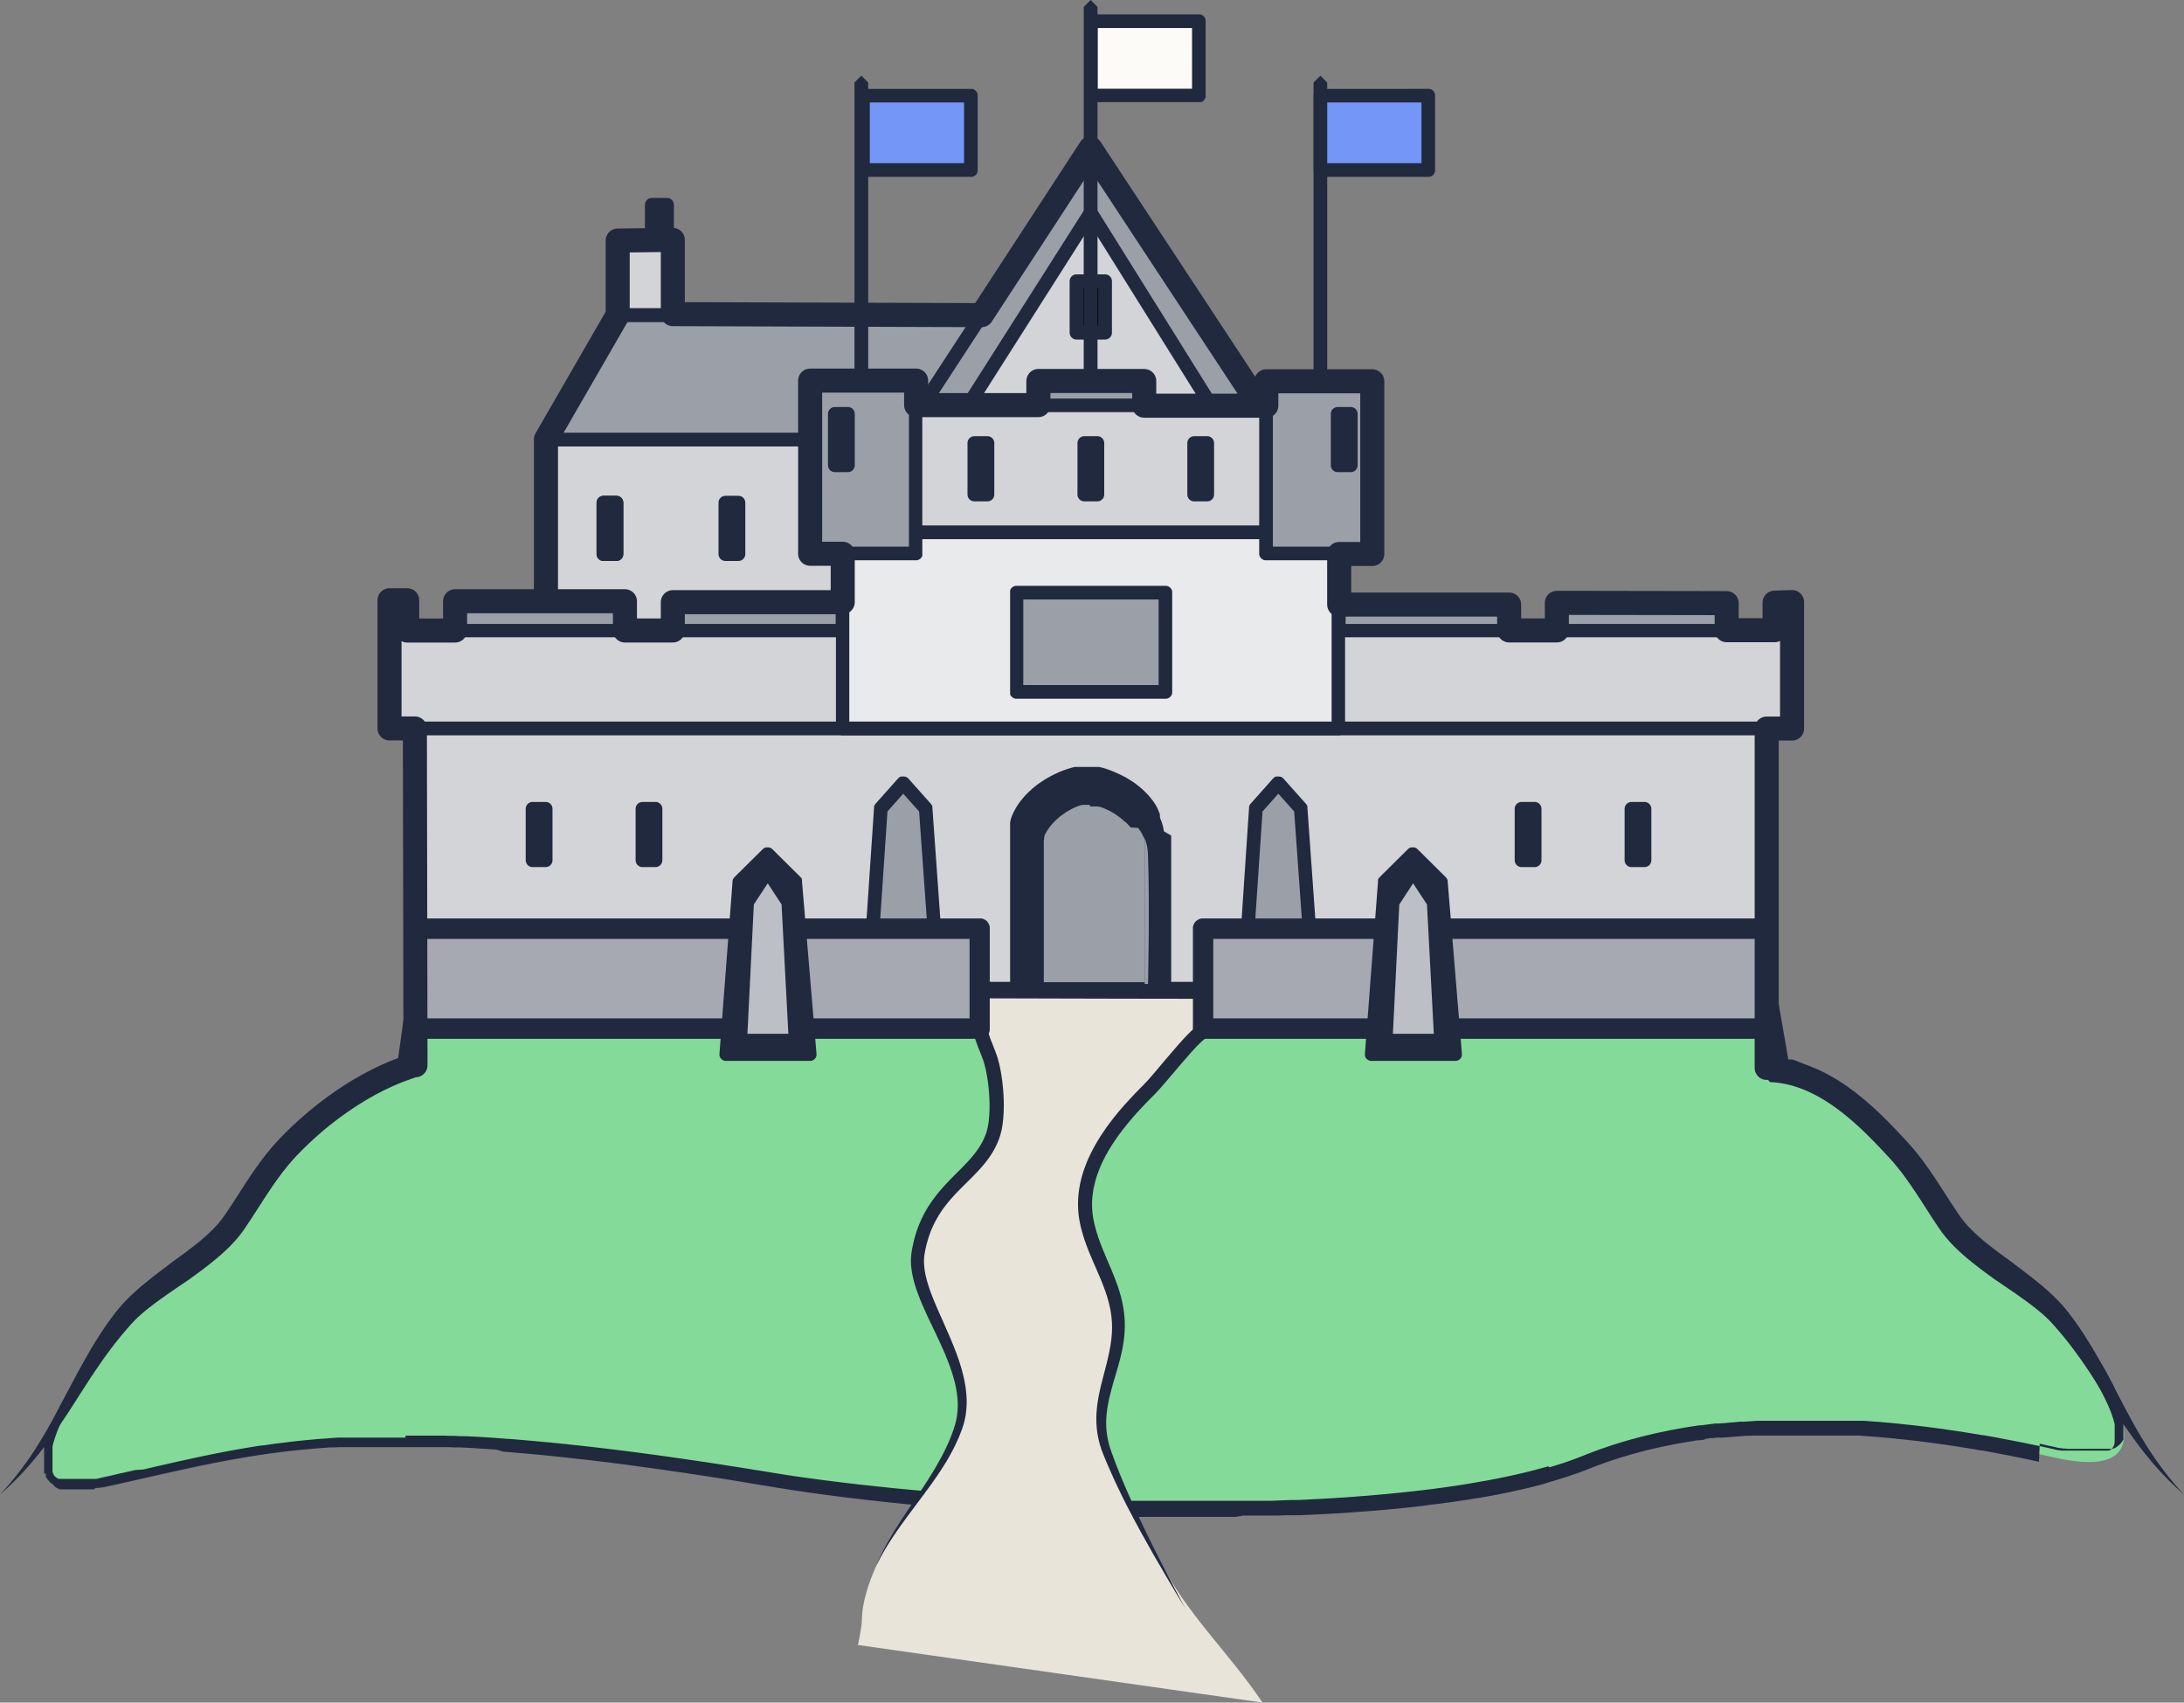 <svg xmlns="http://www.w3.org/2000/svg" viewBox="0 0 396.02 308.66"><rect x="0" y="0" width="396.02" height="308.66" fill="#808080" stroke="none"/><defs><style>.cls-1{fill:#84da98;}.cls-1,.cls-10,.cls-11,.cls-12,.cls-13,.cls-14,.cls-15,.cls-16,.cls-2,.cls-3,.cls-4,.cls-5,.cls-6,.cls-7,.cls-8,.cls-9{fill-rule:evenodd;}.cls-16,.cls-2{fill:#20293e;}.cls-3,.cls-5{fill:#9b9fa8;}.cls-16,.cls-17,.cls-3,.cls-4,.cls-6,.cls-9{stroke:#20293e;stroke-linecap:round;stroke-linejoin:round;}.cls-16,.cls-3,.cls-4,.cls-6,.cls-9{stroke-width:2.49px;}.cls-4,.cls-8{fill:#d2d4d8;}.cls-7,.cls-9{fill:#fff;}.cls-10{fill:#e8e4d9;}.cls-11{fill:#a6a9b2;}.cls-12{fill:#bcbfc5;}.cls-13{fill:#e9eaec;}.cls-14{fill:#fcfbf8;}.cls-15{fill:#7396f7;}.cls-17{fill:none;stroke-width:4.36px;}</style></defs><g id="Layer_2" data-name="Layer 2"><g id="Layer_1-2" data-name="Layer 1"><g id="Edingburgh_Castle" data-name="Edingburgh Castle"><path class="cls-1" d="M18.26,269c-20.12,4.35-4.68-19.42,4.14-30,5.14-6.17,15.5-10.73,20-17.26,2.91-4.19,5.59-9.16,9.42-13.3,5.32-5.74,10.8-11.53,19.65-14.72.56-.2,1.57,0,1.57-.56l3-21.29,244,5.1,2.81,16.19c0,.59,1,.36,1.57.56,8.85,3.19,14.34,9,19.65,14.72,3.83,4.14,6.52,9.11,9.43,13.3,4.53,6.53,14.89,11.09,20,17.26,8.82,10.59,21.51,30.25-.89,25.25-12.73-2.85-53.77-11.73-85.1.91C256.82,277.53,180.83,275,138.55,268,64,255.63,47.41,262.66,18.26,269Z"/><path class="cls-2" d="M369.72,265l-.77-.16-.81-.18-.84-.17-.88-.19-.91-.18-.95-.19-1-.19-1-.19-1-.2-1.07-.2-.54-.09-.56-.1-.17,0-.39-.07h0l-.57-.11h0l-.58-.09h0l-.59-.1h0l-.59-.09h0l-.59-.1h0l-.6-.09h0l-.61-.1h0l-.62-.09h0l-.62-.1h0l-.63-.09h0l-.64-.09-.64-.09-.64-.09-.65-.09-.65-.08-.65-.08-.67-.09-.67-.08-.67-.08-.68-.08-.68-.08-.69-.07-.7-.07-.69-.07-.7-.07-.71-.07-.71-.06-.71-.07-.72-.05-.72-.06-.72-.05-.74-.06-.72-.05-.74,0-.74,0-.74,0-.75,0-.74,0-.75,0-.76,0-.75,0-.76,0h-.75l-.77,0H324.2l-.77,0h-.78l-.77,0-.78,0-.78,0-.78,0-.78,0-.79,0-.78.05-.78,0-.78.07-.79.06-.78.07-.79.07-.39,0-.39.05-.39,0-.39,0-.4,0-.39.05-.38.05-.4,0-.39.05-.39.05L309,261l-.39.05-.39.06-.39,0-.4.06-.39.07-.38.06-.39.05-.39.07-.39.07-.39.06-.39.08-.39.06-.39.08-.38.07-.39.07-.38.08-.39.08-.39.08-.38.08-.39.08-.38.09-.39.08-.38.09-.38.09-.38.09-.39.09-.38.09-.37.1-.39.1-.38.09-.38.11-.37.1-.38.1-.38.11-.38.11-.37.11-.38.11-.37.11-.38.11-.37.12-.37.12-.38.12-.37.12-.37.12-.37.13-.36.12-.38.14-.36.13-.37.13-.36.13-.37.14-.36.14-.36.14-.37.14-.36.15h0l-.37.14h0l-.37.15h0l-.37.14h0l-.37.14h0l-.38.14h0l-.38.13h0l-.39.13h0l-.4.13h0l-.39.14h0l-.41.14h0l-.41.13h0l-.4.13h0l-.41.13h0l-.42.13h0l-.42.13h0l-.4.12h0l-.43.13h0l-.43.12h0l-.43.13h0L280,269h0l-.44.12h0l-.44.12h0l-.45.12h0l-.44.11h0l-.46.11h0l-.46.11h0l-.46.11h0l-.47.11h0l-.47.11h0l-.47.1h0l-.47.11h0l-.47.11h0l-.48.1h0l-.48.1h0l-.48.1h0l-.49.1h0l-.49.1h0l-.5.1h0l-.5.09h0l-.51.1h0l-.51.09h0l-.51.09h0l-.51.09h0l-.51.09h0l-.52.08h0l-.53.08h0l-.52.09h0l-.52.09h0l-.53.08h0l-.53.08h0l-.54.08h0l-.53.08h0l-.54.08h0l-.55.08h0l-.55.08h0l-.55.07h0l-.55.07h0l-.55.08h0l-.55.06h0l-.56.07h0l-.56.06h0l-.57.08h0L258,273h0l-.57.07h0l-.58.06h0l-.57.06h0l-.58.07h0l-.58.06h0l-.58.06h0l-.58.06h0l-1.17.11h0l-1.17.11h0l-1.18.11h0l-1.18.1h0l-1.21.09h0l-1.21.09h0l-1.21.09h0l-1.22.09h0l-1.22.08h0l-1.23.07h0l-1.24.07h0l-1.25.07h0l-1.26.06h0l-1.27.06h0l-1.26.06h0l-1.27,0h0l-1.28,0h0l-1.28.05h0l-1.28,0h0l-1.29,0h0l-1.29,0h0l-1.29,0h0l-1.3,0h0L224,275h0l-1.31,0h-7.92l-1.32,0h-1.33l-1.33,0h0l-1.33,0h0l-1.33,0h0l-1.33,0h0l-1.33,0h0l-1.33,0h0l-1.12,0h-.2l-1.33,0h0l-1.33,0h0l-1.32-.05h0l-1.33,0h0l-1.33-.06h0l-1.33-.05h0l-1.32-.06h0l-1.32-.06h0l-1.31-.07h0l-1.32-.06h0l-1.31-.08h0l-1.31-.07h0l-1.3-.07h0l-1.31-.08h0l-1.29-.08h0l-1.3-.09h0l-1.29-.09h0l-1.29-.09h0l-1.28-.09h0l-1.27-.09h0l-1.28-.1h0l-1.27-.1h0l-1.26-.11h0l-1.25-.1h0l-1.26-.11h0l-1.24-.11h0l-1.24-.11h0l-1.23-.12h0l-1.23-.12h0l-1.22-.11h0l-1.21-.13h0l-1.21-.12h0l-1.2-.13h0l-1.19-.13h0l-1.18-.13h0l-1.17-.13h0l-1.17-.14h0l-1.15-.14h0l-1.15-.13h0l-1.13-.15h0l-1.13-.14h0l-1.12-.15h0l-1.1-.14h0l-1.1-.16h0l-1.09-.14h0l-1.07-.16h0l-1.07-.16h0l-1.05-.15h0l-1.05-.17h0l-1-.16h0l-1-.16h0l-1-.16h0l-1-.17h0l-1.74-.28h0l-1.72-.29h0l-1.69-.28h0l-1.68-.27h0l-1.65-.26h0l-1.63-.26h0l-1.61-.24h0l-1.59-.24h0l-1.57-.24h0l-1.56-.22h0l-1.54-.22h0l-1.52-.22h0l-1.5-.21h0l-1.47-.2h0l-1.46-.2h0l-1.44-.19h0l-1.42-.18h0l-1.41-.18h0l-1.4-.17h0l-1.37-.17h0l-1.35-.16h0l-1.34-.14h0l-1.32-.15h0l-1.3-.15h0l-1.28-.13h0l-1.27-.13h0l-1.25-.13h0l-1.24-.12h0l-1.23-.11h0l-1.21-.11h0l-1.2-.1h0l-1.18-.1h0l-1.16-.09h0L90,262.8h0l-1.13-.08h0l-1.12-.07h0l-1.11-.07h0l-1.09-.07h0l-1.08-.06-1.06-.05-1.05,0-1-.05-1,0-1,0-1,0-1,0-1,0-1,0h-1l-.94,0H69.85l-.89,0h-.87l-.87,0-.86,0-.85,0-.83,0-.83,0-.82,0-.81,0-.8,0-.79.05-.79,0-.77.06-.77.05-.77.06-.75.06-.75.07-.74.07-.74.07-.72.08-.73.07-.71.08-.71.08-.71.09-.7.09-.69.1-.69.08-.68.1-.68.1-.68.1-.67.11h0l-.66.1h0l-.66.11h0l-.66.11h0l-.66.12h0l-.66.11h0l-.65.12h0l-.65.11h0l-.64.12h0l-.65.13h0l-.65.11h0l-.63.13h0l-.64.12h0l-.63.14h0l-.63.12h0l-.64.13h0l-.63.13h0l-.63.14h0l-1.26.27h0l-1.26.27h0l-1.26.28h0l-1.26.28h0l-1.27.28h0l-2.56.58h0l-1.29.3h0l-1.3.29h0l-1.31.29h0l-.82.19-.5.11h0l-1.34.29h0l-1.35.29v-.06l-.15-.72.15.72-.23.05h0l-.23.06h0l-.23,0h0l-.22,0h0l-.22.05h0L17,270h0l-.21,0h0l-.21,0h0l-.21,0h0l-.21,0h0l-.2,0h0l-.2,0h0l-.17,0h0l-.19,0h0l-.19,0h-.2l-.19,0H13.29l-.15,0h-.35l-.14,0h0l-.14,0h0l-.15,0h0l-.14,0h0l-.14,0h0l-.14,0h0l-.13,0h0l-.13,0h0l-.13,0h0l-.13,0h0l-.13,0h0l-.12,0h0l-.12,0h0l-.12,0h0l-.11,0h0l-.11-.05h0l-.11-.05h0l-.1-.05h0l-.1-.05,0,0-.1-.05h0l-.1-.06h0l-.09-.06h0l-.09-.06v0l-.09-.06h0L9.51,269h0L9.4,269h0l-.08-.07,0,0-.08-.06v0l-.08-.07h0L9,268.61H9l-.08-.08h0l-.07-.08v0l-.07-.07v0l-.07-.07v0l-.06-.08h0l-.06-.08v0L8.48,268v0l-.06-.08v0l-.05-.09h0l-.05-.09v0l0-.09h0l0-.1h0l0-.1v0l0-.1h0l0-.1v0l0-.1H8l0-.1v0l0-.1h0l0-.11v0l0-.1v0l0-.11h0l0-.1v0l0-.11h0l0-.11v0l0-.12h0l0-.11h0v-.13l0-.12h0v-.12h0v-.12h0v-.12h0v-.13h0v-.12h0v-.12h0v-1l0-.14v-.15l0-.14,0-.14,0-.15,0-.14,0-.15,0-.14,0-.16,0-.14,0-.15,0-.16,0-.15.08-.3.08-.31.09-.31.08-.31.11-.32.1-.32.11-.32.11-.32.12-.33.12-.32.13-.33.14-.34.13-.33.15-.34.15-.33.15-.34.16-.34.17-.34.16-.35.17-.34.17-.35.18-.34.17-.35.19-.35.19-.35.19-.35.19-.35.2-.35.2-.35.2-.35.21-.36.2-.35.21-.34.21-.36.21-.35.22-.35.21-.34.22-.36.22-.34.23-.35.22-.34.23-.35.23-.34.22-.34.23-.34.23-.34.23-.34.23-.33.24-.33.22-.33.24-.33.23-.33.23-.32.24-.32.22-.32.24-.31.22-.31.23-.31.46-.61.46-.59.45-.58.44-.57.44-.55.42-.53.43-.51.12-.15.13-.15.13-.15.13-.15.14-.15.13-.14.14-.15.13-.15.15-.14.14-.14.14-.15.15-.15.14-.14.15-.14.3-.28.3-.28.32-.28.3-.28.33-.27.32-.28.32-.26.33-.27.34-.28.33-.26.35-.26.33-.27.35-.26.35-.26.34-.26.36-.26.35-.26.71-.52.71-.51,1.42-1h0l.71-.51h0l.7-.51h0l.35-.26h0l.34-.26h0l.35-.25h0l.34-.26h0l.34-.27h0l.35-.26h0l.33-.26.33-.26.32-.26.33-.26.31-.27.32-.26.3-.27.3-.27.3-.27.29-.26.14-.14.14-.13.14-.14.14-.14.14-.14.13-.13.13-.14.14-.14.13-.14.12-.13.13-.14.13-.14.12-.14.12-.14.12-.14.12-.14.11-.14L41,222l.11-.14.11-.14.11-.14.11-.14.1-.15.1-.15.27-.38.27-.4.26-.4h0l.26-.41h0l.28-.41h0l.27-.42h0l.54-.84h0l.54-.84.54-.86.28-.43.28-.43.28-.43.28-.43.29-.44.29-.43.3-.43.29-.43.3-.44.31-.43.31-.43.32-.42.15-.21.17-.22.16-.21.17-.21.16-.21.17-.21.16-.21.17-.21.18-.2.17-.22.17-.2.18-.21.18-.2.18-.2.18-.21.19-.19.49-.54.5-.54.5-.55.52-.54.5-.53.52-.55.26-.26.26-.27.26-.27.26-.26.27-.27.27-.27.27-.26.27-.26.27-.27.28-.25.27-.27.28-.26.28-.25.29-.26.28-.26.29-.25.29-.25.3-.25.3-.25.29-.25L60,199l.3-.25.31-.24.31-.24.31-.24.32-.24.32-.23.32-.23.33-.23.33-.22.33-.23.34-.22.35-.22.34-.21.34-.22.36-.21.36-.2.36-.21L66,195l.37-.2.37-.2.38-.19.39-.19.38-.19.39-.18.4-.17.4-.18.4-.18.41-.17.41-.16.43-.16.41-.15.09,0,.1,0,.1,0,.13,0,.09,0h.09l.15,0,.19,0L75,171.67l0-.18.07-.17.09-.15.12-.14.14-.12.16-.09.16-.08.18,0,.18,0,26.82.49,54.08,1,56.17,1.08,56.66,1.11,50.31,1,.26,0,.25.06.23.12.21.15.18.19.15.21.11.24.06.25.48,2.72,2.2,12.71h.39l.05,0h.07l.06,0,.07,0H325l0,0,.41.14h0l.41.16h0l.41.16h0l.4.16h0l.39.16h0l.39.17h0l.39.17h0l.38.17h0l.37.18h0l.37.19h0l.37.19h0l.36.19h0l.36.19h0l.35.2h0l.35.19h0l.34.21h0l.35.21h0l.34.2h0l.33.21h0l.33.21h0l.33.21v0l.33.21h0l.32.22h0l.32.22h0l.31.23h0l.3.23h0l.31.23h0l.31.24h0l.3.24h0l.3.23h0l.3.23h0l.3.24h0l.29.24h0l.29.24h0l.28.25h0l.29.24h0l.29.24h0l.28.25h0l.28.25h0l.27.25h0l.27.25h0l.27.25h0l.27.26h0l.26.26h0l.27.27h0l.27.26h0l.27.25h0l.26.26h0l.25.27h0l.26.26h0l.26.26h0l.26.27h0l.51.53h0l.51.53h0l.51.54h0l.5.54h0l.51.54h0l.5.54h0l.18.19h0l.17.19h0l.18.2h0l.18.2h0l.17.21h0l.17.2h0l.17.2h0l.16.21h0l.16.2h0l.17.2h0l.17.2h0l.16.2h0l.16.21h0l.16.22h0l.16.21h0l.15.2h0l.31.42h0l.3.42h0l.31.43h0l.3.42h0l.3.42h0l.29.43h0l.28.44h0l.29.43h0l.27.42h0l.28.43h0l.28.43h0l.27.43h0l.55.85h0l.54.85.54.83.26.41.27.41.27.39.26.4.26.39.27.39.1.14.1.13.1.14.1.14.11.14.11.14.11.13.11.14.12.14.11.14.12.13.12.14.12.13.12.14.13.13.13.14.12.13.14.13.13.14.13.14.14.13.14.13.14.13.14.13.28.27.3.26.29.27.28.23,0,0,.31.27.31.25.31.27.32.25.33.26.33.26.33.25.34.26.34.26.34.25.35.26.34.25.71.51.7.52,1.42,1h0l.72.51h0l.71.51h0l.34.27h0l.35.25h0l.34.27h0l.35.26h0l.34.26h0l.34.25h0l.33.27h0l.34.26h0l.33.26h0l.32.26h0l.31.26h0l.31.27h0l.32.27h0l.31.27h0l.3.27h0l.29.27,0,0,.29.27h0l.15.14h0l.14.14h0l.14.14h0l.14.14h0l.14.14h0l.14.14h0l.13.15h0l.13.14h0l.13.15h0l.13.14v0l.12.14h0l.13.15h0l.12.14v0l.12.14h0l.42.5h0l.42.51h0l.43.53h0l.42.54h0l.43.55h0l.44.56h0l.43.56h0l.21.29h0l.21.29h0l.22.29h0l.21.29h0l.21.3h0l.21.29h0l.21.3h0l.22.3h0l.21.29h0l.2.3h0l.2.3h0l.22.3h0l.2.31h0l.2.31h0l.19.31h0l.2.3h0l.19.31h0l.2.31h0l.2.3h0l.19.3h0l.19.31h0l.19.3h0l.18.3h0l.18.31h0l.19.3h0l.17.31h0l.17.3h0l.17.31h0l.16.3v0l.16.3h0l.16.3h0l.16.31h0l.16.29v0l.15.29v0l.15.29h0l.13.3h0l.14.3h0l.12.3h0l.13.29v0l.12.29h0l.11.29h0l.12.29h0l.11.28v0l.11.28v0l.11.27v0l.09.27v0l.09.27v0l.08.27v0l.08.26v0l.07.27v0l.07.25v0l.06.26v0l.06.26v0l0,.12v0l0,.12v0l0,.12v0l0,.12v0l0,.12v.3l0,.12v.16l0,.12h0v.4h0v1.87l0,.11v0l0,.1v0l0,.1v0l0,.1v0l0,.09v0l0,.1v0l0,.09v0l0,.09v0l0,.09v0l0,.09v0l0,.09,0,0,0,.09,0,0,0,.08,0,0-.05.08v0l-.05.08,0,0-.05.09,0,0-.05.08,0,0-.06.08,0,0-.06.08,0,0-.06.07,0,0-.06.08,0,0-.06.07,0,0-.07.08,0,0-.07.07,0,0-.08.07,0,0-.07.06,0,0-.08.07,0,0-.08.07,0,0-.08.06,0,0-.08.06,0,0-.08.06,0,0-.09.05,0,0-.08.05,0,0-.09.06,0,0-.1.05,0,0-.1.05,0,0-.09.05,0,0-.11,0h0l-.1.05,0,0-.1,0,0,0-.1,0,0,0-.11,0h0l-.11,0h0l-.12,0h0l-.12,0h0l-.11,0h0l-.12,0h0l-.13,0h0l-.13,0h0l-.13,0h0l-.13,0h0l-.14,0h0l-.14,0h0l-.14,0h0l-.14,0h0l-.15,0h0l-.15,0h0l-.16,0h-.19l-.15,0h-2.31l-.19,0h-.23l-.2,0H377l-.2,0h0l-.2,0h0l-.2,0h0l-.21,0h0l-.22,0h0l-.22,0h0l-.23,0h0l-.23,0h0l-.23,0h0l-.23,0h0l-.24-.05h0l-.25,0h0l-.24,0h0l-.25-.06h0l-.25,0h0l-.25-.05h0l-.26-.05h0l-.25-.06h0l-.26-.06h0l-1.28-.28-.7-.16h0l-.74-.16ZM73.51,260.26h.95l1,0h1l1,0h0l1,0h0l1,0h0l1,0h0l1,.05h0l1,0h0l1,.06h0l1.07,0h0l1.08.06h0l1.09.05h0l1.11.07h0l1.12.07h0l1.14.08h0l1.15.09h0l1.16.08h0l1.18.09h0l1.19.1h0l1.21.11h0l1.22.1h0l1.24.12h0l1.26.11h0l1.27.13h0l1.28.13h0l1.3.14h0l1.32.14h0l1.34.15h0l1.36.15h0l1.37.16h0l1.39.17h0l1.41.17h0l1.42.18h0l1.45.18h0l1.46.19h0l1.48.2h0l1.5.2h0l1.51.21h0l1.53.22h0l1.55.22h0l1.57.23h0l1.59.23h0l1.62.24h0l1.64.25h0l1.66.26h0l1.67.26h0l1.7.27h0l1.72.28h0l1.74.27h0l1,.17h0l1,.16h0l1,.16h0l1,.16h0l1.05.16h0l1.05.15h0l1.07.16h0l1.08.14h0l1.08.15h0l1.1.15h0l1.1.14h0l1.12.14h0l1.13.14h0l1.14.14h0l1.15.13h0l1.16.14h0l1.16.13h0l1.18.12h0l1.18.13h0l1.19.12h0l1.19.13h0l1.21.12h0l1.21.11h0l1.22.12h0l1.22.11h0l1.24.11h0l1.24.11h0l1.24.1h0l1.25.11h0l1.27.1h0l1.26.09h0l1.27.1h0l1.27.09h0l1.27.09h0l1.29.09h0l1.29.09h0l1.29.08h0l1.29.08h0l1.3.07h0l1.3.08h0l1.31.07h0l1.31.07h0l1.31.06h0l1.31.06h0l1.31.06h0l1.32.06h0l1.32.05h0l1.32,0h0l1.32,0h0l1.33.05h0l1.33,0h0l1.32,0h0l1.32,0H203l1.12,0h0l1.33,0h0l1.33,0h0l1.33,0h0l1.33,0h0l1.32,0h1.32l1.32,0h7.89l1.31,0h0l1.31,0h0l1.31,0h0l1.31,0h0l1.3,0h0l1.3,0h0l1.29,0h0l1.29-.05h0l1.27-.05h0l1.28-.05h0l1.27,0h0l1.26-.06h0l1.25-.07,1.26-.06,1.24-.07,1.24-.07,1.23-.08,1.22-.08,1.21-.09,1.21-.1,1.21-.09,1.19-.1,1.18-.11,1.18-.1,1.18-.12,1.16-.11.58-.06h0l.58-.06h0l.58-.07h0l.58-.06h0l.58-.06h0l.56-.07h0l.56-.06h0l.57-.07h0l.57-.07h0l.56-.07h0l.55-.07h0l.56-.08h0l.55-.07h0l.55-.07h0l.55-.08h0l.54-.08h0l.55-.08h0l.54-.07h0l.54-.08h0l.54-.09h0l.53-.09h0l.52-.08h0l.53-.09h0l.52-.09h0l.52-.09h0l.51-.09h0l.52-.09h0l.51-.09h0l.51-.09h0l.5-.09.5-.1.5-.09.49-.1.48-.1.5-.1.47-.1.49-.1.47-.1.47-.11.47-.1.46-.11.47-.11.46-.1.45-.11.45-.12.45-.11.45-.11.44-.12.44-.12.43-.11.42-.12.44-.12.42-.12L281,266l.39-.12.41-.13.41-.12.4-.13.4-.13.4-.12.39-.13.39-.14.38-.13.38-.14.37-.13.38-.14.36-.14.36-.14.36-.14.36-.14h0l.38-.15.37-.15.37-.14.39-.15.37-.14.38-.14.38-.14.38-.14.38-.13.38-.13.38-.13.38-.14.38-.12.39-.13.38-.12.39-.12.38-.12.39-.12.39-.11.38-.12.39-.11.39-.11.39-.11.4-.1.39-.11.38-.1.39-.11.4-.09.39-.1.39-.1.4-.09.39-.09.39-.1.4-.09.4-.08.39-.09.39-.08.4-.08.4-.08.4-.09.39-.08.4-.07.4-.07.39-.08.41-.07.39-.07.4-.07.4-.06.4-.07.4-.07.4-.05.4-.07.4-.06.4-.06.4,0,.4-.06.4-.05.4-.05.4-.05.4-.05.4-.06.4,0,.4,0,.4-.05.4,0,.4-.05.8-.07.8-.07.8-.08.8,0,.8-.06.8-.05.8-.06.8,0,.79,0,.8,0,.8,0,.79,0,.79,0h.78l.8,0h3.9l.77,0h.78l.77,0h0l.76,0h0l.76,0h0l.75,0h0l.75,0h0l.74,0h0l.75,0h0l.74,0h0l.74,0h0l.74,0h0l.73.05h0l.73.05h0l.73.06h0l.73.05h0l.72.07h0l.71.06h0l.72.06h0l.71.07h0l.7.07h0l.7.08h0l.69.07h0l.69.07h0l.69.08h0l.68.08h0l.68.08h0l.67.08h0l.67.09h0l.66.08h0l.65.09h0l.64.08h0l.64.09h0l.63.1h0l.63.09h0l.62.09h0l.61.09h0l.62.09h0l.61.1h0l.6.1h0l.59.09h0l.59.1h0l.58.09h0l.57.1h0l.39.07.17,0h0l.56.09h0l.55.1h0l1.08.19h0l1,.2h0l1,.19h0l1,.19h0l1,.19h0l.92.18h0l.89.19h0l.85.17h0l.81.17h0l.77.16h0l.73.16h0l.7.15h0l1.27.29h0l.26.06.25.05.24,0,.24.06.24,0,.24,0,.23,0,.23,0,.23,0,.22,0,.22,0,.22,0,.21,0,.21,0,.21,0,.2,0,.2,0,.19,0h.2l.19,0h.19l.18,0h2l.14,0h.41l.13,0h.13l.11,0,.13,0,.11,0,.12,0,.11,0,.11,0,.1,0,.1,0,.1,0,.09,0,.09,0,.1,0,.08,0,.08,0,.09,0,.07,0,.08,0,.07,0,.07,0,.06,0,.07-.05.07,0,.06,0,.05,0,.06-.05.05,0,.06,0,.09-.09.1-.09.08-.08.08-.1.06-.09.08-.11.06-.1.05-.11.06-.12.05-.11,0-.13.05-.13,0-.13,0-.08V261l0-.07v-1.6l0-.11v-.11l0-.1v-.11l0-.11,0-.1,0-.12,0-.1,0-.24-.05-.23-.06-.23-.07-.25-.07-.24-.08-.25-.08-.25-.08-.25-.1-.26-.09-.27-.11-.26-.11-.26-.11-.27-.12-.28-.12-.27-.12-.28-.14-.28-.13-.28-.14-.29-.14-.28-.15-.29-.15-.29-.15-.29-.16-.29-.16-.3-.17-.29-.16-.29-.18-.3-.17-.3-.18-.29-.18-.3-.18-.29-.19-.31-.19-.29-.19-.3-.19-.3-.19-.29-.2-.3-.19-.3-.2-.3-.21-.29-.2-.3-.2-.3-.21-.29-.21-.29-.21-.3-.21-.28-.2-.3-.22-.28-.21-.29-.21-.28-.21-.29-.22-.28L375,243l-.43-.55-.42-.54-.42-.53-.42-.52-.42-.5-.41-.5-.11-.13-.12-.14-.11-.13-.12-.13-.12-.13-.12-.14-.13-.13-.12-.13-.13-.13-.13-.13-.13-.14-.13-.13-.14-.12-.13-.13-.28-.27-.29-.26-.29-.25-.3-.27-.3-.25-.3-.26-.31-.26-.32-.25-.32-.25-.32-.26-.33-.26-.33-.25-.34-.25-.34-.26-.34-.25-.35-.26-.34-.24-.71-.51-.71-.51h0l-1.42-1h0l-.71-.52h0l-.71-.51h0l-.35-.26h0l-.35-.25h0l-.36-.26h0l-.35-.26h0l-.33-.25h0l-.35-.26h0l-.34-.26h0l-.33-.26h0l-.33-.26h0l-.33-.26h0l-.32-.27h0l-.32-.27h0l0,0-.29-.24h0l-.31-.28h0l-.31-.28h0l-.3-.28h0l-.15-.13h0l-.15-.14h0l-.14-.14h0l-.14-.13h0l-.14-.14h0l-.14-.15h0l-.14-.14h0l-.13-.15h0l-.14-.14v0l-.14-.14h0l-.13-.15h0l-.13-.15h0l-.12-.15h0l-.13-.14v0l-.13-.14h0l-.13-.15h0l-.13-.15h0l-.12-.15v0l-.12-.14v0l-.12-.14v0l-.12-.15h0l-.11-.15h0l-.11-.16h0l-.11-.15h0l-.27-.4h0l-.27-.4h0l-.27-.4h0l-.26-.4h0l-.27-.41h0l-.28-.41h0l-.54-.83h0l-.54-.84h0l-.55-.85-.27-.42-.28-.43-.28-.42-.28-.42-.28-.43-.28-.42-.29-.41-.29-.42-.29-.42-.29-.41-.3-.41-.31-.41-.15-.2-.15-.21-.16-.19-.16-.2-.15-.2-.16-.2-.16-.2-.16-.19-.16-.19-.17-.2-.16-.19-.17-.19-.16-.19-.17-.19-.17-.19-.17-.19-.49-.53-.5-.53-.5-.54-.51-.53-.5-.53-.5-.52-.26-.27-.26-.25-.25-.27-.26-.26-.26-.25-.25-.26-.27-.25-.26-.25-.27-.25-.26-.25-.26-.25-.28-.25-.27-.25-.27-.24-.27-.25-.28-.24-.27-.24-.29-.23-.28-.24-.28-.23-.29-.23-.28-.24-.3-.22-.29-.22-.29-.23-.3-.22-.31-.22-.3-.21-.3-.22-.32-.21-.31-.21-.32-.21-.32-.2-.32-.2-.33-.2-.32-.19-.34-.2-.34-.19-.33-.18-.35-.19-.34-.18-.36-.18-.35-.17-.36-.18-.37-.17-.37-.16-.37-.16-.38-.16-.38-.15-.39-.16-.39-.14-.36-.14h0l-.09,0h-.25l-.13,0h-.36l-.05,0H323l-.06,0h-.06l-.07,0h0l-.09,0h-.05l-.1,0,0,0-.11-.06,0,0-.12-.08,0,0-.1-.08,0,0-.06-.06h0l-.07-.07h0l-.07-.08,0,0-.05-.08h0l-.06-.09v0l-.06-.09v0l0-.1v0l0-.1v0l0-.09v0l0-.09v0l0-.09v-.12h0L319.1,179.9l-.26-1.5-49.06-1-56.66-1.26L157,174.84l-54.07-1.25L77.06,173l-2.91,20.23h0v.2l0,.08v0l0,.06v0l0,.06v0l0,.07v0l0,.07v0l0,.06h0l0,.06,0,0,0,.06h0l0,0v0l0,0,0,0-.07.06,0,0-.09.06,0,0-.08,0,0,0-.06,0,0,0-.06,0,0,0h0l-.06,0h0l0,0h-.12l-.06,0h-.18l-.14,0h-.25l-.1,0h-.13l-.39.14-.4.15-.38.16-.39.15-.38.16-.39.16-.37.17-.37.17-.36.18-.36.17-.36.18-.36.18-.34.18-.34.2-.35.19-.34.19-.33.2-.33.2L65,198l-.32.2-.32.21-.32.21-.31.21-.32.21-.31.22-.3.22-.31.22-.3.23-.29.23-.29.23-.3.23-.29.23-.29.24-.28.24-.28.23-.29.24-.28.24-.27.25-.28.25-.27.25-.27.24-.27.25-.26.25-.28.26h0l-.27.27h0l-.27.26h0l-.26.25h0l-.26.27h0l-.26.26h0l-.26.26h0l-.26.27h0l-.25.26h0l-.52.53-.5.54h0l-.51.53h0l-.51.54h0l-.51.54h0l-.49.53h0l-.18.19-.17.19-.17.2-.17.19-.17.19-.16.19-.17.2-.16.2-.17.2-.16.2-.16.19-.16.2-.16.21-.15.2h0l-.16.2h0l-.15.21-.31.41-.31.41-.29.42-.3.41-.3.42-.28.42-.29.43h0l-.28.43h0l-.28.44h0l-.28.43h0l-.28.42h0l-.28.43h0l-.55.85h0l-.55.83h0l-.55.83h0l-.27.41h0l-.27.41h0l-.27.4h0l-.27.4h0l-.27.4h0l-.27.4h0l-.1.15h0l-.11.15h0l-.11.15h0l-.12.15h0l-.11.15h0l-.12.14h0l-.12.15h0l-.13.14h0l-.13.15h0l-.12.15h0l-.12.14h0l-.14.15h0l-.13.13h0l-.14.15h0l-.14.14h0l-.14.14h0l-.14.14h0l-.14.14h0l-.14.14h0l-.14.14h0l-.15.14h0l-.14.14h0l-.15.14h0l-.14.14h0l-.3.28h0l-.31.28h0l-.31.27h0l-.32.27h0l-.32.26h0l-.33.27h0l-.33.28h0l-.33.26h0l-.34.26h0l-.34.26h0l-.35.27h0l-.34.26h0l-.34.26h0l-.36.25h0l-.35.26h0l-.35.25h0l-.71.52h0l-.71.5h0l-1.43,1h0l-.71.51h0l-.71.51h0l-.35.25h0l-.35.26h0l-.35.25h0l-.34.26h0l-.34.25h0l-.35.26h0l-.34.27-.33.25-.32.26-.32.26-.32.25-.31.27-.31.25-.3.27-.3.26-.28.27-.29.26-.14.13-.14.13-.13.14-.14.14-.13.13-.13.14-.13.13-.13.13-.13.14-.12.14-.12.13-.12.14-.12.14-.12.13-.42.5-.41.52-.44.54-.44.55-.44.56-.45.59-.46.59h0l-.22.3h0l-.23.31h0l-.24.31h0l-.23.32h0l-.23.31h0l-.23.32h0l-.23.32h0l-.23.33h0l-.23.33h0l-.23.33h0l-.23.33h0l-.23.34h0l-.22.34h0l-.23.34h0l-.23.34h0l-.23.34h0l-.22.34h0l-.22.33h0l-.22.35h0l-.22.35h0l-.22.34h0l-.22.35h0l-.22.35h0l-.22.34h0l-.22.35h0l-.2.34h0l-.21.35h0l-.2.35h0l-.2.35h0l-.2.34h0l-.2.34h0L13,254h0l-.19.34-.19.34-.18.34-.17.34-.17.33-.17.33-.17.34-.16.33-.16.33-.16.32-.14.33L11,258l-.14.32-.13.32-.13.31-.13.32-.12.3-.11.31-.11.3-.11.3-.1.3-.09.3-.09.29-.08.29-.08.28-.06.27,0,.14,0,.14,0,.14,0,.13,0,.13,0,.13,0,.13,0,.13,0,.13v.13l0,.12v.12l0,.12v1.67l0,.09v.1l0,.09,0,.1,0,.09,0,.08,0,.09,0,.09,0,.08,0,.09,0,.08,0,.08,0,.07,0,.08,0,.08.05.07,0,.07.05.07,0,.07.05.06,0,.07.05.06.05.07,0,.06.05.06.06.06.06.06.06.05.06.06.07.05.06.06.07.05.07.05.07,0,.08.05.08.05.08.05.09,0,.08,0,.09,0,.09,0,.1,0,.09,0,.1,0,.11,0,.1,0,.11,0,.11,0,.12,0,.11,0,.13,0,.12,0,.13,0,.13,0h.13l.13,0h.15l.14,0h1.61l.17,0h.19l.19,0h.18l.19,0,.2,0,.2,0,.2,0,.2,0,.21,0,.22,0,.21,0,.22,0,.22,0,.23-.05.22,0v-.05l1.36-.3h0l1.34-.3h0l1.32-.31h0l1.32-.29h0l1.29-.3h0L26,266.4h0l2.56-.6,1.27-.28,1.26-.29,1.27-.29,1.26-.27,1.26-.28.64-.14.63-.13.64-.14.64-.13.63-.13.64-.13.64-.13.65-.12.65-.13.64-.12.66-.13.65-.11.66-.12.66-.11.67-.12.67-.11.67-.11.68-.11.68-.1L48,262l.69-.1.69-.1.7-.1.71-.08.71-.09.72-.09.72-.09.73-.08.74-.08.74-.07.75-.08.75-.06.77-.08.77-.05.78-.06.79-.06.79-.06.8-.05.81,0,.82,0,.83,0,.83,0,.85,0,.85,0,.87,0,.87,0,.89,0h4.57Zm250.93-67.21V193h0v.1Z"/><polygon class="cls-3" points="215.44 57.11 111.88 57.11 98.94 79.84 215.44 79.84 215.44 57.11 215.44 57.11"/><polygon class="cls-3" points="229.39 74.94 197.76 26.87 166.3 75.03 229.39 74.94 229.39 74.94"/><polygon class="cls-4" points="220.51 74.95 197.77 38.54 174.57 75.02 220.51 74.95 220.51 74.95"/><polygon class="cls-4" points="234.63 79.69 98.94 79.69 98.94 120.08 234.63 120.08 234.63 79.69 234.63 79.69"/><polygon class="cls-5" points="152.79 109.15 121.97 109.15 121.97 123.35 152.79 123.35 152.79 109.15 152.79 109.15"/><path class="cls-2" d="M153.22,108l.2.09.17.13.1.09.06.06.12.18.09.2.06.2v14.64l-.06.21-.09.2-.12.17-.16.16-.17.12-.2.09-.22.06-.21,0H122l-.22,0-.21-.06-.19-.09-.18-.12-.15-.16-.13-.17-.09-.2-.06-.21V108.93l.06-.2.09-.2.13-.18.15-.15.18-.13.19-.09.21,0,.22,0h30.81l.21,0,.22,0Zm-30,2.41v11.72h28.32V110.39Z"/><polygon class="cls-6" points="200.38 50.98 195.2 50.98 195.2 60.31 200.38 60.31 200.38 50.98 200.38 50.98"/><polygon class="cls-5" points="113.32 108.97 82.51 108.97 82.51 123.17 113.32 123.17 113.32 108.97 113.32 108.97"/><path class="cls-2" d="M113.74,107.8l.2.09.18.13.1.09,0,.06.13.18.09.19.05.21,0,.22v14.2l0,.21-.05.22-.09.19-.13.18-.15.15-.18.13-.2.09-.2.06-.22,0H82.51l-.22,0-.21-.06-.19-.09-.18-.13-.15-.15-.13-.18-.09-.19,0-.22,0-.21V109l0-.22,0-.21.09-.19.13-.18.15-.15.18-.13.19-.09.21-.06.22,0h30.81l.22,0,.2.06Zm-30,2.41v11.71h28.32V110.21Z"/><polygon class="cls-7" points="73.85 108.79 70.63 108.79 70.63 122.99 73.85 122.99 73.85 108.79 73.85 108.79"/><path class="cls-2" d="M74.28,107.61l.19.1.07,0,.11.08.15.16.13.17.09.2.06.21V123.2l-.06.21-.09.2-.13.18-.15.15-.18.13-.19.08-.21.06-.22,0H70.63l-.22,0-.21-.06-.2-.08-.17-.13-.16-.15-.12-.18-.09-.2-.06-.21V108.57l.06-.21.09-.2.12-.17.16-.16.17-.12.2-.1.21,0,.22,0h3.22l.22,0,.21,0ZM71.87,110v11.71h.74V110Z"/><polygon class="cls-5" points="242.73 109.52 273.54 109.52 273.54 123.72 242.73 123.72 242.73 109.52 242.73 109.52"/><path class="cls-2" d="M273.75,108.29l.21.06.2.09.17.13.16.15.12.18.1.19.06.21v14.63l-.06.22-.1.19-.12.18-.16.15-.17.13-.2.09-.21.06-.22,0h-30.8l-.22,0-.21-.06-.2-.09-.17-.13-.16-.15-.12-.18-.09-.19-.06-.22V109.3l.06-.21.09-.19.12-.18.16-.15.17-.13.2-.09.21-.06.22,0h30.8l.22,0ZM244,110.76v11.71H272.3V110.76Z"/><polygon class="cls-5" points="282.2 109.34 313.01 109.34 313.01 123.54 282.2 123.54 282.2 109.34 282.2 109.34"/><path class="cls-2" d="M313.23,108.11l.2,0,.2.1.18.12.15.16.13.17.08.2.06.21,0,.22v14.2l0,.21-.06.21-.08.2-.13.18-.15.15-.18.13-.2.08-.2.06-.22,0H282.2l-.22,0-.21-.06-.2-.08-.17-.13-.16-.15-.12-.18-.1-.2,0-.21,0-.21v-14.2l0-.22,0-.21.1-.2.12-.17.16-.16.17-.12.2-.1.21,0,.22,0H313l.22,0Zm-29.79,2.47v11.71h28.32V110.58Z"/><polygon class="cls-7" points="321.66 109.15 324.89 109.15 324.89 123.35 321.66 123.35 321.66 109.15 321.66 109.15"/><path class="cls-2" d="M325.1,107.93l.22,0,.19.09.18.13.15.15.13.18.09.2.06.2v14.64l-.06.21-.09.2-.13.17-.15.16-.18.12-.19.09-.22.06-.21,0h-3.23l-.21,0-.21-.06-.19-.09-.19-.12-.15-.16-.12-.17-.09-.2-.06-.21,0-.22v-14.2l0-.22.06-.2.09-.2.12-.18.15-.15.19-.13.19-.09.21,0,.21,0h3.23l.21,0Zm-2.19,2.46v11.72h.73V110.39Z"/><polygon class="cls-8" points="320.28 132.06 75.23 132.06 75.23 179.28 320.28 179.28 320.28 132.06 320.28 132.06"/><path class="cls-2" d="M320.71,130.89l.2.09.17.13.09.09.07.06.12.18.1.2.05.2,0,.22v47.22l0,.21-.05.22-.1.19-.12.18-.16.15-.17.13-.2.09-.21.06H75l-.2-.06-.2-.09-.18-.13-.15-.15-.12-.18-.1-.19,0-.22,0-.21V132.06l0-.22,0-.2.1-.2.12-.18.15-.15.18-.13.2-.09.2,0,.22,0h245l.22,0,.21,0ZM76.47,133.3V178H319V133.3Z"/><polygon class="cls-9" points="98.94 146.63 96.57 146.63 96.57 155.95 98.94 155.95 98.94 146.63 98.94 146.63"/><polygon class="cls-9" points="118.86 146.63 116.5 146.63 116.5 155.95 118.86 155.95 118.86 146.63 118.86 146.63"/><polygon class="cls-9" points="278.27 146.63 275.9 146.63 275.9 155.95 278.27 155.95 278.27 146.63 278.27 146.63"/><polygon class="cls-9" points="298.19 146.63 295.83 146.63 295.83 155.95 298.19 155.95 298.19 146.63 298.19 146.63"/><polygon class="cls-8" points="324.89 132.06 70.63 132.06 70.63 114.28 324.89 114.28 324.89 132.06 324.89 132.06"/><path class="cls-2" d="M70.41,133.29l-.21-.06-.2-.09-.17-.12-.16-.16-.12-.17-.09-.2-.06-.22v-18.2l.06-.22.09-.19.12-.18.16-.15.17-.13.2-.09.21,0,.22,0H324.89l.21,0,.22,0,.19.09.18.13.15.15.13.18.09.19.06.22v18.2l-.06.22-.09.2-.13.17,0,0-.11.11-.18.12-.19.09-.22.06H70.41Zm1.46-17.76v15.28H323.64V115.53Z"/><path class="cls-2" d="M211.13,151.53c-.28-6.92-9-11.46-13.49-11.46s-13.13,4.54-13.25,11.46c-.17,9.24,0,27.75,0,27.75h26.74s.45-16.92,0-27.75Z"/><path class="cls-2" d="M212.37,151.48l0,.51h0l0,.52h0v.53h0l0,.53h0l0,.54h0v.55h0l0,1.12h0l0,1.13h0v1.16h0v1.15h0v1.16h0v1.16h0v1.17h0v1.16h0v1.14h0v1.14h0v1.11h0v1.1h0v1.06h0l0,1h0v1h0l0,1.88h0l0,1.67h0l0,1.44h0l0,1.18h0l0,.89h0l0,.75,0,.21-.06.21-.09.19-.13.17-.15.15-.18.12-.19.09-.21.06H184.17l-.21-.06-.19-.09-.18-.13-.15-.15-.12-.18-.1-.19-.06-.2,0-.22v-.82h0v-2.22h0v-1.54h0v-1.77h0v-2h0v-2.11h0v-2.21h0v-2.29h0v-10l0-1v-.94l0-.91v-.36l0-.19v-.18l0-.18,0-.19,0-.17,0-.19,0-.17,0-.18,0-.17,0-.17,0-.18.05-.17.05-.17,0-.17.06-.16.06-.17.06-.16.06-.17.07-.16.07-.16.08-.16.07-.15.08-.17.08-.15.08-.15.08-.15.09-.15.09-.15.09-.15.09-.15.1-.14.09-.15.1-.14.11-.14.1-.14.1-.14.11-.13.11-.14.11-.14.11-.13.11-.12.11-.13.12-.14.12-.12.11-.13.13-.12.12-.12.12-.12.13-.12.12-.12.13-.11.13-.12.12-.12.13-.11.14-.11.13-.11.13-.11.13-.1.14-.11.13-.11.14-.1.14-.1.14-.1.13-.1.15-.09.14-.1.14-.09.14-.09.15-.1.14-.09.13-.08.15-.09.15-.09.14-.08.14-.08.16-.09.28-.15.3-.16.29-.14.29-.14.3-.14.29-.13.29-.12.29-.12.29-.11.3-.1.28-.1.29-.09.29-.08.28-.09.28-.07.27-.06.14,0,.14,0,.14,0,.13,0,.14,0,.13,0,.14,0h.13l.14,0,.12,0h.13l.14,0h1.78l.12,0h.27l.13,0h0l.12,0h0l.12,0h0l.12,0h0l.12,0h0l.25.06h0l.25.06h0l.27.07h0l.26.08h0l.26.08h0l.27.09h0l.26.1h0l.28.1h0l.27.1h0l.27.11h0l.28.12h0l.27.12h0l.28.13h0l.27.13h0l.28.13,0,0,.27.14h0l.27.14,0,0,.14.07h0l.13.07h0l.14.08h0l.13.08h0l.13.08h0l.13.08h0l.14.08h0l.13.09h0l.14.09h0l.14.08h0l.14.09h0l.13.08h0l.13.1h0l.13.09h0l.13.09h0l.13.1h0l.12.1h0l.12.09h0l.13.1h0l.12.1h0l.13.1h0l.12.1h0l.12.1h0l.12.1,0,0,.11.1h0l.13.11h0l.12.11h0l.11.11,0,0,.11.11h0l.11.11v0l.12.11h0l.11.11v0l.11.12h0l.11.12h0l.11.12h0l.11.12h0l.1.12h0l.1.13h0l.09.12,0,0,.09.11v0l.1.12v0l.1.12v0l.1.12v0l.09.13h0l.09.13h0l.09.13v0l.08.13v0l.09.13h0l.08.13v0l.08.14h0l.08.13v0l.07.13v0l.07.13,0,0,.06.14,0,0,.06.14h0l.07.15h0l.06.15,0,0,.05.14v0l.06.14v0l.06.15v0l.06.14v0l0,.15v0l0,.14v0l0,.14v0l0,.16v0l0,.15v0l0,.15v0l0,.15v0l0,.16v0l0,.15v0l0,.16v0l0,.15v0l0,.16v0l0,.16v.21l0,.16v.36h0Zm-14.82-10.16h-.36l-.1,0h-.19l-.1,0h-.1l-.11,0h-.11l-.1,0-.11,0-.11,0-.11,0-.11,0-.12,0-.23.06-.23.06-.24.07-.24.07-.25.07-.25.09-.24.09-.25.1-.25.1-.26.1-.26.12-.25.12-.25.11-.26.13-.26.14-.25.14-.12.06-.13.08-.13.07-.12.07-.13.08-.12.08-.13.08-.12.08-.13.08-.11.08-.13.08-.12.08-.12.09-.12.09-.11.08-.12.09-.12.09-.12.09-.11.09-.11.1-.12.09-.11.09-.11.1-.11.1-.11.1-.1.09-.11.1-.11.11-.1.1-.1.1-.11.11-.09.1-.1.1-.09.11-.1.1-.09.11-.09.11-.1.11-.08.11-.09.11-.08.11-.08.12-.08.11-.08.12-.09.11-.07.12-.07.11-.08.12-.07.12-.06.12-.07.11-.07.13-.06.11,0,.13-.06.12-.06.12-.05.13,0,.12-.06.13,0,.12,0,.12,0,.13,0,.12,0,.14,0,.12,0,.13,0,.13,0,.13,0,.13,0,.13,0,.14,0,.13v.13l0,.14v1.43l0,.94V171l0,2V178h24.29l0-.41,0-1.18,0-1.44,0-1.66,0-1.86,0-1v-1l0-1.06v-9.11l0-1.16V157l0-1.13,0-1.11v-.55l0-.54,0-.53v-.52l0-.52,0-.5v-.42l0-.14v-.13l0-.13,0-.13,0-.14,0-.14,0-.12,0-.13,0-.14,0-.13,0-.12,0-.13-.05-.13,0-.12,0-.14-.06-.12-.05-.12-.06-.13-.05-.12-.06-.12-.06-.13-.06-.12-.07-.12-.06-.12-.08-.12-.06-.12-.08-.11-.07-.12-.08-.12-.07-.12-.08-.11-.09-.11-.08-.12-.09-.11-.09-.12-.09-.11-.08-.11-.1-.11-.09-.11-.1-.11-.1-.1-.09-.11-.1-.1-.11-.11-.1-.11-.1-.1-.1-.1-.11-.1-.11-.1-.11-.1-.11-.1-.11-.09-.11-.1-.12-.1-.12-.09-.11-.1-.12-.08-.12-.1-.12-.09-.12-.09-.12-.08-.12-.09-.12-.08-.12-.09-.13-.08-.12-.08-.12-.08-.13-.08-.12-.08-.14-.08-.12-.08-.13-.07-.13-.07-.12-.08-.13-.06-.26-.14-.26-.14-.25-.13-.26-.11-.26-.12-.25-.12-.26-.1-.26-.1-.25-.1-.25-.09-.25-.09-.25-.07-.24-.07-.24-.07-.23-.06-.24-.06-.23-.05-.11,0-.11,0-.11,0-.1,0h-.11l-.1,0h-.1l-.11,0h-.2l-.09,0h-.54Z"/><path class="cls-5" d="M208.15,154.78c-.22-6.11-7-10.12-10.47-10.12s-10.19,4-10.29,10.12c-.14,8.15,0,24.5,0,24.5h20.76s.36-14.93,0-24.5Z"/><path class="cls-2" d="M197.77,143.42h.56l.18,0h0l.18,0h0l.18,0h0l.18,0h0l.2,0h0l.19.05h0l.19.05h0l.2.06h0l.21.06h0l.21.07h0l.21.09h0l.21.08h0l.21.09h0l.21.08h0l.21.1h0l.21.1h0l.22.1,0,0,.22.11h0l.22.11,0,0,.21.12h0l.21.13h0l.21.13,0,0,.21.13,0,0,.21.14h0l.21.15h0l.21.15,0,0,.2.15h0l.2.17h0l.2.16,0,0,.2.16,0,0,.19.17,0,0,.19.18h0l.1.1h0l.1.08h0l.1.1h0l.09.1h0l.09.09h0l.1.09h0l.1.11h0l.09.1h0l.09.11h0l.08.1h0l.09.11h0l.08.11h0l.08.1h0l.08.11h0l.08.1,0,0,.08.1h0l.08.11h0l.08.1v0l.08.11h0l.08.11h0l.07.11v0l.07.11h0l.07.11v0l.06.11h0l.06.12h0l.07.11v0l.07.11v0l.06.12h0l.06.12h0l.06.13h0l.06.12h0l.06.13h0l.06.12v0l.05.12v0l.05.12v0l.06.13h0l0,.13h0l.05.13v0l0,.12v0l0,.13v0l0,.13v0l0,.12v0l0,.14h0l0,.13v0l0,.13h0l0,.14v0l0,.13v0l0,.13v0l0,.14v0l0,.14v0l0,.13v0l0,.14v.19l0,.14h0v.15h0v.47h0l0,.91h0l0,.94h0l0,1h0l0,1h0l0,1h0v1h0v1h0v1h0v1h0v1h0v1h0v1h0v1h0v1h0v1h0v.93h0l0,1.79h0l0,1.64h0l0,1.48h0l0,1.27h0l0,1h0l0,.78h0v.66l0,.22-.06.2-.1.2-.12.17-.15.15-.18.12-.19.09-.21.06h-21.2l-.2-.06-.2-.09-.18-.13-.15-.15-.12-.18-.1-.19-.05-.21,0-.21v-.72h0l0-2h0v-2.92h0V172h0v-1.86h0v-2h0v-2h0V155.55l0-.8v-.33l0-.16v-.32l0-.17,0-.15,0-.16,0-.15,0-.16,0-.15,0-.16,0-.15,0-.15,0-.15.05-.16,0-.14.05-.15,0-.15,0-.14.06-.14,0-.15.06-.14.06-.14.06-.14.06-.14.06-.13.07-.14.07-.13.07-.13.07-.13.07-.14.08-.13.07-.12.08-.13.08-.13.08-.12.08-.13.08-.12.09-.12.09-.12.09-.12.09-.11.08-.12.1-.12.09-.11.09-.11.1-.11.09-.11.1-.11.1-.11.1-.1.1-.11.1-.1.1-.11.1-.09.11-.1.1-.11.22-.19.21-.19.22-.18.22-.18.22-.17.22-.17.23-.16.22-.16.23-.15.24-.15.22-.15.24-.13.23-.13.23-.13.24-.12.22-.12.24-.11.23-.11.24-.09.22-.1.24-.08.23-.09.22-.08.23-.07.23-.07.23-.06.22-.05.22,0,.22-.05.22,0,.22,0,.2,0h.71Zm-.15,2.49h-.32l-.14,0-.16,0-.14,0-.16,0-.17,0-.16,0-.17.05-.18,0-.18.06-.18.06-.18.07-.19.07-.18.07-.19.09-.19.08-.19.09-.19.1-.2.1-.19.11-.19.11-.2.11-.19.12-.19.12-.19.13-.19.14-.19.13-.19.14-.18.14-.18.15-.18.15-.18.16-.17.16-.09.08-.08.08-.09.08-.08.09-.09.08-.08.09-.08.09-.08.08-.07.09-.08.09-.08.09-.08.09-.07.09-.07.1-.08.09-.06.09-.08.1-.06.09-.07.1-.06.09-.07.1-.07.1-.06.1-.05.1-.07.09-.05.11-.06.1-.06.1-.05.1-.05.11,0,.1-.05.1,0,.11-.05.11,0,.11,0,.1,0,.11,0,.11-.05.11,0,.11,0,.11,0,.11,0,.11,0,.11,0,.12,0,.11,0,.11,0,.11,0,.12,0,.12V154l0,.11v22.51l0,1.44h18.31v-.22l0-1,0-1.27,0-1.47,0-1.65,0-1.78v-11l0-1,0-1,0-1,0-.94,0-.9v-.49l0-.12v-.12l0-.11,0-.12,0-.12,0-.11,0-.11,0-.12,0-.12,0-.11,0-.11,0-.12,0-.11,0-.11,0-.11,0-.11,0-.11,0-.1-.05-.11,0-.11-.05-.1-.05-.11-.06-.11-.05-.1-.05-.1-.06-.1-.06-.11,0-.1-.06-.1-.06-.1-.07-.1-.06-.1-.07-.1-.07-.1-.06-.1-.07-.09-.07-.1-.07-.09-.08-.1-.07-.08L205,150l-.07-.1-.08-.08-.08-.09-.08-.09-.08-.09-.08-.09-.08-.08-.08-.09-.09-.08-.08-.09-.09-.08L204,149l-.09-.08-.17-.16-.19-.17-.18-.14-.18-.16-.19-.14-.19-.13-.19-.14-.19-.14-.2-.12-.19-.13-.19-.12-.2-.11-.19-.11-.2-.11-.19-.1-.2-.09-.19-.1-.19-.08-.19-.09-.19-.07-.19-.07-.19-.07-.17-.06-.19-.06-.17,0-.17-.05-.17,0-.16,0-.16,0-.16,0-.14,0-.15,0h-.44Z"/><path class="cls-10" d="M155.5,298.21c0,.68.78-3.37.78-4.44,0-3.26,1.31-7,2.62-9.93,3.92-8.82,11.86-16,14.89-25.09,3.66-11-8.76-23-7.32-31.61,2-11.86,11-13.71,13.6-21.43,1.18-3.54.62-10.4-.53-13.85-.45-1.36-2.35-3.07-2.35-4.44l.69-7.76,38.82.17,1.25,8.11c-3.33,0-7.49,7.49-9.66,9.66-5.27,5.28-13.19,14-11.24,23.79,1.37,6.84,5.75,11.81,5.75,19.07,0,7.94-5.26,14.3-2.09,22.74,2.59,6.9,6.36,13.25,9.67,19.86,4.75,9.5,12.68,16.79,18.55,25.6L155.5,298.21Z"/><polygon class="cls-2" points="178.01 178.33 202.97 178.36 217.96 178.4 218.17 178.41 218.38 178.47 218.58 178.55 218.76 178.66 218.92 178.81 219.05 178.97 219.16 179.16 219.24 179.36 219.28 179.57 219.3 179.79 219.01 187.33 218.98 187.53 218.93 187.74 218.9 187.8 218.84 187.92 218.72 188.1 218.59 188.25 218.42 188.38 218.35 188.43 218.29 188.47 218.22 188.53 218.14 188.6 218.05 188.67 217.95 188.76 217.85 188.85 217.75 188.95 217.63 189.06 217.51 189.18 217.39 189.3 217.26 189.43 217.13 189.56 216.99 189.7 216.71 190 216.41 190.33 216.1 190.66 215.79 191.02 215.47 191.38 215.14 191.76 214.8 192.15 214.45 192.54 214.12 192.94 213.42 193.75 213.43 193.75 212.74 194.56 212.74 194.56 212.06 195.34 212.06 195.35 211.42 196.11 211.42 196.11 211.1 196.47 211.1 196.47 210.8 196.82 210.79 196.82 210.51 197.15 210.5 197.16 210.23 197.47 210.22 197.47 209.96 197.77 209.95 197.77 209.7 198.04 209.69 198.05 209.46 198.3 209.44 198.31 209.34 198.42 209.33 198.43 209.22 198.54 209.22 198.54 208.72 199.04 208.47 199.3 208.21 199.56 207.96 199.82 207.69 200.09 207.43 200.37 207.17 200.65 206.91 200.93 206.63 201.21 206.37 201.51 206.1 201.8 205.84 202.1 205.56 202.4 205.3 202.71 205.04 203.03 204.76 203.34 204.5 203.66 204.44 203.73 204.24 203.98 203.98 204.31 203.72 204.64 203.46 204.97 203.21 205.31 202.95 205.64 202.7 205.99 202.46 206.33 202.22 206.69 202.1 206.86 201.98 207.04 201.87 207.21 201.75 207.39 201.63 207.57 201.52 207.75 201.41 207.93 201.29 208.11 201.19 208.29 201.07 208.48 200.97 208.66 200.86 208.84 200.76 209.03 200.66 209.21 200.55 209.39 200.45 209.58 200.36 209.77 200.26 209.96 200.16 210.14 200.07 210.33 199.97 210.52 199.89 210.71 199.8 210.9 199.71 211.09 199.63 211.28 199.54 211.47 199.46 211.67 199.38 211.86 199.31 212.05 199.23 212.25 199.16 212.44 199.09 212.63 199.01 212.83 198.95 213.02 198.88 213.22 198.82 213.41 198.76 213.61 198.7 213.81 198.65 214.01 198.59 214.21 198.54 214.4 198.49 214.6 198.44 214.8 198.4 215 198.35 215.19 198.31 215.39 198.27 215.6 198.24 215.8 198.21 216 198.18 216.2 198.15 216.41 198.13 216.6 198.1 216.81 198.08 217.01 198.07 217.21 198.05 217.42 198.04 217.62 198.03 217.82 198.02 218.03 198.02 218.23 198.02 218.44 198.02 218.64 198.03 218.85 198.04 219.05 198.05 219.27 198.07 219.47 198.08 219.68 198.1 219.88 198.13 220.09 198.14 220.22 198.16 220.31 198.18 220.51 198.21 220.73 198.25 220.93 198.29 221.14 198.35 221.44 198.42 221.75 198.49 222.04 198.56 222.34 198.64 222.63 198.72 222.93 198.8 223.22 198.89 223.51 198.98 223.79 199.07 224.09 199.17 224.37 199.27 224.65 199.37 224.94 199.47 225.22 199.47 225.22 199.58 225.5 199.58 225.49 199.69 225.79 199.68 225.78 199.8 226.07 199.79 226.06 199.91 226.34 199.91 226.34 200.02 226.63 200.02 226.62 200.14 226.91 200.14 226.9 200.37 227.47 200.36 227.47 200.6 228.03 200.6 228.03 201.09 229.16 201.09 229.16 201.32 229.72 201.33 229.73 201.57 230.29 201.57 230.3 201.8 230.86 201.8 230.87 201.92 231.16 201.92 231.16 202.03 231.44 202.03 231.45 202.15 231.74 202.15 231.74 202.26 232.03 202.26 232.04 202.37 232.32 202.37 232.33 202.48 232.62 202.48 232.63 202.59 232.92 202.59 232.93 202.69 233.22 202.7 233.23 202.79 233.52 202.8 233.53 202.89 233.82 202.89 233.84 202.99 234.13 202.99 234.14 203.08 234.44 203.08 234.45 203.16 234.74 203.17 234.76 203.22 234.91 203.25 235.06 203.26 235.07 203.33 235.38 203.33 235.39 203.41 235.69 203.41 235.71 203.48 236.01 203.49 236.04 203.55 236.34 203.55 236.36 203.61 236.67 203.62 236.68 203.67 237 203.68 237.01 203.72 237.33 203.73 237.34 203.75 237.5 203.75 237.51 203.77 237.66 203.77 237.68 203.8 237.83 203.8 237.85 203.82 238 203.82 238.02 203.84 238.17 203.84 238.19 203.85 238.35 203.85 238.35 203.87 238.51 203.88 238.53 203.88 238.69 203.89 238.7 203.9 238.86 203.9 238.87 203.91 239.04 203.91 239.04 203.92 239.21 203.93 239.22 203.94 239.39 203.94 239.4 203.94 239.56 203.94 239.57 203.95 239.74 203.95 239.75 203.95 239.92 203.95 239.93 203.95 240.1 203.96 240.11 203.96 240.28 203.96 240.29 203.96 240.46 203.96 240.47 203.95 240.66 203.95 240.66 203.95 240.85 203.94 240.86 203.94 241.04 203.94 241.06 203.93 241.24 203.93 241.25 203.92 241.44 203.92 241.45 203.91 241.63 203.91 241.64 203.89 241.82 203.89 241.84 203.88 242.01 203.88 242.03 203.86 242.21 203.86 242.22 203.84 242.4 203.84 242.41 203.82 242.59 203.82 242.6 203.8 242.78 203.8 242.78 203.77 242.97 203.77 242.97 203.75 243.16 203.75 243.17 203.72 243.34 203.72 243.35 203.69 243.53 203.69 243.54 203.63 243.9 203.63 243.91 203.57 244.27 203.57 244.28 203.5 244.63 203.5 244.65 203.48 244.72 203.43 244.99 203.42 245.01 203.35 245.36 203.34 245.37 203.26 245.71 203.26 245.73 203.18 246.07 203.17 246.08 203.09 246.42 203.08 246.44 203 246.78 203 246.78 202.9 247.13 202.9 247.13 202.81 247.48 202.81 247.49 202.71 247.82 202.71 247.83 202.61 248.17 202.61 248.18 202.51 248.51 202.51 248.51 202.31 249.19 202.31 249.19 202.11 249.88 202.11 249.87 201.91 250.55 201.92 250.54 201.81 250.88 201.81 250.88 201.72 251.22 201.73 251.21 201.63 251.56 201.63 251.55 201.54 251.89 201.54 251.88 201.45 252.22 201.45 252.21 201.36 252.56 201.37 252.55 201.28 252.88 201.29 252.88 201.2 253.22 201.21 253.21 201.13 253.55 201.13 253.54 201.05 253.88 201.06 253.88 200.99 254.21 200.99 254.21 200.96 254.39 200.92 254.55 200.93 254.54 200.86 254.88 200.86 254.87 200.83 255.04 200.84 255.03 200.81 255.21 200.81 255.2 200.78 255.38 200.78 255.37 200.76 255.54 200.76 255.53 200.74 255.71 200.74 255.7 200.72 255.88 200.72 255.87 200.69 256.05 200.69 256.04 200.68 256.22 200.68 256.21 200.66 256.38 200.66 256.37 200.64 256.55 200.64 256.54 200.63 256.71 200.63 256.71 200.62 256.88 200.62 256.88 200.6 257.06 200.6 257.04 200.6 257.23 200.6 257.21 200.59 257.4 200.59 257.38 200.59 257.56 200.59 257.56 200.58 257.73 200.58 257.73 200.58 257.9 200.58 257.89 200.58 258.08 200.58 258.06 200.58 258.25 200.58 258.24 200.59 258.42 200.59 258.41 200.6 258.59 200.59 258.58 200.6 258.77 200.6 258.75 200.61 258.94 200.61 258.93 200.63 259.11 200.63 259.11 200.64 259.29 200.64 259.28 200.66 259.46 200.66 259.45 200.67 259.64 200.67 259.63 200.69 259.82 200.69 259.8 200.72 259.99 200.72 259.99 200.74 260.17 200.74 260.16 200.77 260.35 200.77 260.34 200.8 260.53 200.8 260.52 200.83 260.7 200.83 260.7 200.87 260.89 200.87 260.88 200.91 261.07 200.91 261.06 200.95 261.25 200.95 261.24 200.99 261.44 200.99 261.42 201.04 261.62 201.04 261.61 201.08 261.81 201.08 261.79 201.13 261.99 201.13 261.98 201.19 262.17 201.19 262.17 201.24 262.36 201.24 262.36 201.31 262.55 201.3 262.54 201.37 262.74 201.37 262.73 201.43 262.93 201.43 262.92 201.54 263.25 201.54 263.25 201.66 263.58 201.66 263.57 201.79 263.9 201.79 263.9 201.9 264.24 201.9 264.23 202.03 264.57 202.03 264.57 202.16 264.91 202.15 264.91 202.28 265.25 202.28 265.25 202.42 265.6 202.42 265.59 202.56 265.94 202.55 265.94 202.69 266.29 202.69 266.29 202.83 266.64 202.83 266.64 202.97 267 202.97 267 203.12 267.36 203.11 267.36 203.27 267.72 203.27 267.72 203.41 268.08 203.41 268.08 203.57 268.45 203.57 268.45 203.89 269.2 203.88 269.2 204.21 269.96 204.21 269.96 204.56 270.74 204.56 270.74 204.91 271.54 204.91 271.53 205.28 272.35 205.28 272.35 205.38 272.58 205.65 273.18 205.65 273.18 206.04 274.02 206.04 274.02 206.44 274.88 206.44 274.88 206.85 275.76 206.85 275.76 207.28 276.67 207.28 276.67 207.73 277.59 207.73 277.58 208.18 278.53 208.18 278.53 208.66 279.49 208.66 279.49 209.14 280.47 209.14 280.47 209.65 281.48 209.65 281.48 210.17 282.51 210.17 282.5 210.71 283.55 210.71 283.55 211.26 284.63 211.26 284.63 211.82 285.72 211.82 285.72 212.41 286.84 212.41 286.84 213.01 287.99 213.01 287.99 213.63 289.15 213.63 289.15 214.26 290.35 214.26 290.35 214.92 291.57 214.2 290.38 214.2 290.38 213.5 289.23 213.5 289.23 212.83 288.09 212.83 288.09 212.16 286.97 212.16 286.97 211.52 285.89 211.52 285.89 210.9 284.82 210.9 284.82 210.29 283.77 210.29 283.77 209.7 282.76 209.7 282.76 209.12 281.76 209.12 281.76 208.57 280.78 208.57 280.77 208.03 279.82 208.03 279.82 207.51 278.88 207.51 278.88 206.99 277.97 206.99 277.97 206.5 277.06 206.5 277.06 206.03 276.18 206.03 276.18 205.56 275.32 205.56 275.32 205.12 274.47 205.12 274.47 204.68 273.64 204.68 273.64 204.38 273.06 204.26 272.83 204.26 272.83 203.86 272.03 203.86 272.03 203.47 271.25 203.47 271.25 203.1 270.48 203.1 270.48 202.73 269.72 202.73 269.72 202.39 268.98 202.38 268.98 202.21 268.61 202.21 268.61 202.04 268.25 202.04 268.25 201.88 267.89 201.88 267.89 201.72 267.53 201.72 267.53 201.56 267.18 201.56 267.18 201.41 266.83 201.41 266.83 201.25 266.49 201.25 266.48 201.1 266.14 201.1 266.13 200.95 265.8 200.95 265.8 200.8 265.46 200.8 265.45 200.66 265.12 200.66 265.11 200.52 264.78 200.52 264.78 200.38 264.45 200.38 264.45 200.25 264.12 200.25 264.12 200.11 263.79 200.11 263.79 199.98 263.47 199.98 263.46 199.91 263.26 199.9 263.26 199.83 263.06 199.83 263.05 199.75 262.86 199.75 262.85 199.68 262.66 199.68 262.65 199.62 262.45 199.62 262.44 199.55 262.25 199.55 262.24 199.49 262.05 199.48 262.04 199.43 261.85 199.42 261.83 199.37 261.64 199.37 261.64 199.32 261.45 199.32 261.44 199.27 261.25 199.27 261.24 199.23 261.05 199.22 261.04 199.18 260.85 199.18 260.84 199.14 260.65 199.13 260.64 199.09 260.46 199.09 260.45 199.06 260.26 199.06 260.25 199.03 260.06 199.02 260.05 198.99 259.87 198.99 259.85 198.96 259.67 198.96 259.66 198.94 259.47 198.94 259.46 198.91 259.28 198.91 259.27 198.89 259.09 198.89 259.08 198.87 258.89 198.87 258.89 198.86 258.7 198.85 258.69 198.84 258.51 198.84 258.5 198.83 258.32 198.83 258.31 198.81 258.13 198.81 258.12 198.81 257.94 198.81 257.93 198.8 257.75 198.8 257.73 198.8 257.56 198.8 257.55 198.8 257.37 198.8 257.36 198.8 257.18 198.8 256.99 198.8 256.8 198.81 256.61 198.81 256.42 198.82 256.24 198.84 256.05 198.85 255.86 198.87 255.68 198.88 255.5 198.9 255.31 198.92 255.13 198.93 254.95 198.96 254.77 198.98 254.58 199.03 254.24 199.06 254.06 199.09 253.86 199.15 253.5 199.21 253.15 199.28 252.79 199.36 252.44 199.43 252.09 199.51 251.74 199.59 251.39 199.67 251.04 199.76 250.69 199.85 250.35 199.94 250 200.11 249.32 200.29 248.64 200.29 248.64 200.47 247.96 200.47 247.96 200.55 247.61 200.55 247.62 200.64 247.27 200.64 247.28 200.73 246.94 200.72 246.94 200.81 246.59 200.81 246.6 200.89 246.25 200.88 246.26 200.96 245.92 200.96 245.92 201.04 245.58 201.04 245.59 201.11 245.23 201.11 245.25 201.18 244.9 201.18 244.91 201.24 244.56 201.24 244.57 201.29 244.29 201.3 244.22 201.3 244.24 201.36 243.88 201.36 243.9 201.41 243.54 201.41 243.55 201.46 243.2 201.46 243.22 201.49 243.03 201.49 243.04 201.51 242.87 201.51 242.87 201.52 242.7 201.52 242.7 201.54 242.52 201.54 242.53 201.56 242.35 201.56 242.36 201.57 242.18 201.57 242.19 201.59 242.01 201.59 242.02 201.6 241.84 201.6 241.85 201.61 241.67 201.61 241.68 201.63 241.49 201.63 241.51 201.63 241.32 201.63 241.33 201.63 241.15 201.63 241.16 201.64 240.98 201.64 240.99 201.64 240.8 201.64 240.82 201.65 240.63 201.65 240.64 201.64 240.46 201.64 240.47 201.64 240.3 201.64 240.31 201.64 240.14 201.64 240.15 201.63 239.98 201.63 240 201.63 239.83 201.63 239.84 201.62 239.67 201.62 239.68 201.6 239.51 201.61 239.53 201.59 239.36 201.59 239.37 201.58 239.21 201.58 239.22 201.57 239.06 201.57 239.06 201.55 238.9 201.56 238.91 201.54 238.75 201.54 238.76 201.52 238.6 201.52 238.61 201.5 238.45 201.5 238.46 201.49 238.3 201.49 238.31 201.46 238.16 201.46 238.16 201.44 238 201.44 238.02 201.41 237.85 201.42 237.87 201.39 237.71 201.39 237.72 201.34 237.41 201.34 237.43 201.28 237.12 201.28 237.14 201.21 236.83 201.22 236.85 201.15 236.54 201.16 236.56 201.08 236.26 201.08 236.28 201.01 235.98 201.01 235.99 200.93 235.69 200.94 235.71 200.89 235.56 200.85 235.42 200.77 235.14 200.68 234.85 200.59 234.58 200.5 234.3 200.4 234.02 200.3 233.74 200.2 233.47 200.09 233.18 200.1 233.19 199.99 232.9 199.99 232.91 199.88 232.63 199.88 232.63 199.77 232.35 199.77 232.36 199.66 232.07 199.66 232.08 199.54 231.79 199.54 231.8 199.31 231.25 199.31 231.25 199.07 230.69 199.07 230.69 198.83 230.13 198.83 230.13 198.34 229.01 198.33 229 198.09 228.44 198.09 228.43 197.85 227.86 197.85 227.86 197.72 227.57 197.72 227.56 197.6 227.28 197.6 227.28 197.49 226.99 197.48 226.98 197.37 226.69 197.36 226.68 197.25 226.4 197.25 226.39 197.13 226.1 197.13 226.09 197.03 225.79 197.02 225.79 196.91 225.49 196.91 225.48 196.81 225.19 196.8 225.17 196.69 224.88 196.69 224.86 196.59 224.57 196.59 224.56 196.49 224.25 196.49 224.24 196.39 223.94 196.39 223.92 196.3 223.62 196.3 223.6 196.21 223.3 196.2 223.28 196.12 222.97 196.12 222.96 196.03 222.65 196.03 222.63 195.95 222.32 195.95 222.3 195.88 221.98 195.88 221.97 195.81 221.64 195.81 221.63 195.76 221.39 195.76 221.38 195.72 221.15 195.71 221.13 195.68 220.9 195.68 220.89 195.64 220.66 195.64 220.64 195.62 220.55 195.61 220.41 195.6 220.4 195.58 220.17 195.57 220.15 195.55 219.93 195.55 219.91 195.53 219.68 195.53 219.66 195.51 219.44 195.51 219.42 195.5 219.19 195.49 219.17 195.49 218.95 195.49 218.93 195.48 218.71 195.48 218.69 195.47 218.47 195.47 218.44 195.47 218.22 195.48 217.97 195.49 217.73 195.49 217.49 195.51 217.25 195.52 217.01 195.54 216.77 195.56 216.54 195.59 216.3 195.61 216.07 195.65 215.83 195.68 215.6 195.71 215.36 195.76 215.14 195.8 214.9 195.84 214.67 195.89 214.44 195.94 214.21 196 213.99 196.05 213.76 196.11 213.53 196.17 213.3 196.23 213.08 196.3 212.85 196.37 212.63 196.44 212.41 196.51 212.19 196.59 211.97 196.67 211.75 196.75 211.53 196.83 211.31 196.91 211.09 197 210.88 197.08 210.66 197.17 210.45 197.26 210.24 197.35 210.02 197.45 209.81 197.55 209.6 197.65 209.39 197.75 209.19 197.85 208.97 197.96 208.77 198.06 208.56 198.17 208.36 198.28 208.15 198.39 207.96 198.5 207.75 198.61 207.55 198.73 207.35 198.84 207.15 198.96 206.95 199.08 206.75 199.2 206.56 199.32 206.36 199.44 206.16 199.56 205.97 199.69 205.78 199.81 205.59 199.94 205.4 200.07 205.21 200.33 204.84 200.58 204.46 200.85 204.1 201.11 203.74 201.38 203.38 201.65 203.03 201.93 202.67 202.2 202.33 202.48 201.98 202.75 201.65 203.03 201.32 203.31 200.99 203.59 200.67 203.87 200.35 204.15 200.04 204.43 199.73 204.71 199.43 204.98 199.13 205.26 198.84 205.53 198.55 205.79 198.26 206.06 197.99 206.33 197.72 206.59 197.44 206.85 197.18 207.35 196.68 207.44 196.58 207.54 196.47 207.76 196.25 208 195.99 208.26 195.71 208.52 195.4 208.81 195.08 209.1 194.74 209.41 194.38 210.05 193.63 210.71 192.84 210.71 192.84 211.4 192.03 212.09 191.22 212.44 190.81 212.79 190.41 213.13 190.01 213.47 189.62 213.8 189.24 214.13 188.88 214.45 188.52 214.76 188.18 215.06 187.86 215.21 187.71 215.36 187.56 215.5 187.41 215.64 187.27 215.78 187.14 215.91 187 216.05 186.88 216.18 186.75 216.31 186.65 216.36 186.6 216.57 181.07 202.96 181.05 179.19 180.99 179.16 186.91 179.17 186.95 179.18 187 179.19 187.08 179.22 187.17 179.24 187.28 179.28 187.4 179.32 187.53 179.36 187.66 179.41 187.8 179.46 187.95 179.51 188.1 179.63 188.44 179.76 188.77 179.9 189.12 180.04 189.47 180.04 189.47 180.31 190.17 180.31 190.17 180.44 190.5 180.44 190.51 180.56 190.83 180.56 190.84 180.67 191.14 180.68 191.16 180.73 191.3 180.73 191.3 180.78 191.44 180.78 191.46 180.84 191.62 180.84 191.63 180.9 191.8 180.9 191.82 180.95 191.99 180.95 192.01 181 192.18 181.01 192.2 181.06 192.38 181.06 192.4 181.11 192.59 181.11 192.59 181.16 192.78 181.17 192.8 181.21 193 181.21 193 181.26 193.2 181.26 193.22 181.31 193.42 181.31 193.43 181.35 193.64 181.35 193.64 181.39 193.86 181.39 193.86 181.44 194.08 181.44 194.09 181.48 194.3 181.48 194.31 181.52 194.53 181.52 194.54 181.56 194.76 181.56 194.77 181.59 194.99 181.6 195 181.63 195.23 181.63 195.24 181.66 195.47 181.66 195.48 181.69 195.71 181.7 195.71 181.73 195.95 181.73 195.95 181.76 196.19 181.76 196.2 181.79 196.43 181.79 196.44 181.81 196.68 181.81 196.69 181.84 196.92 181.84 196.94 181.86 197.17 181.86 197.18 181.88 197.42 181.88 197.43 181.91 197.67 181.91 197.68 181.92 197.92 181.92 197.93 181.94 198.17 181.94 198.18 181.96 198.43 181.96 198.43 181.97 198.68 181.97 198.68 181.97 198.72 181.98 198.93 181.98 198.94 182 199.18 182 199.19 182 199.43 182 199.44 182.01 199.68 182.01 199.69 182.01 199.93 182.01 199.94 182.01 200.19 182.01 200.19 182.02 200.44 182.02 200.44 182.01 200.69 182.01 200.69 182.01 200.93 182.01 200.94 182 201.18 182 201.19 182 201.43 182 201.43 181.99 201.67 181.99 201.68 181.97 201.91 181.97 201.93 181.96 202.15 181.96 202.17 181.94 202.4 181.94 202.4 181.92 202.63 181.92 202.64 181.91 202.86 181.9 202.88 181.88 203.1 181.88 203.11 181.85 203.33 181.85 203.35 181.83 203.56 181.83 203.58 181.8 203.79 181.8 203.8 181.77 204.02 181.76 204.03 181.73 204.24 181.72 204.25 181.69 204.46 181.69 204.47 181.65 204.67 181.65 204.69 181.61 204.88 181.61 204.9 181.56 205.09 181.56 205.12 181.51 205.3 181.5 205.32 181.46 205.5 181.45 205.53 181.4 205.71 181.39 205.73 181.34 205.9 181.34 205.93 181.28 206.1 181.28 206.12 181.21 206.31 181.2 206.32 181.14 206.5 181.14 206.52 181.07 206.69 181.06 206.71 180.99 206.88 180.98 206.9 180.92 207.07 180.91 207.09 180.84 207.26 180.83 207.27 180.75 207.44 180.74 207.46 180.67 207.63 180.66 207.64 180.58 207.81 180.57 207.82 180.49 207.98 180.48 208 180.4 208.16 180.39 208.18 180.3 208.34 180.29 208.35 180.21 208.5 180.2 208.52 180.11 208.68 180.1 208.7 180.01 208.85 180 208.87 179.91 209.01 179.9 209.03 179.81 209.18 179.8 209.19 179.71 209.34 179.69 209.36 179.6 209.5 179.59 209.52 179.49 209.66 179.48 209.68 179.38 209.82 179.37 209.83 179.27 209.98 179.26 209.99 179.16 210.13 179.15 210.14 179.05 210.29 179.04 210.29 178.93 210.44 178.92 210.45 178.81 210.59 178.8 210.6 178.69 210.74 178.69 210.75 178.58 210.89 178.57 210.9 178.46 211.03 178.45 211.04 178.34 211.18 178.33 211.18 178.22 211.32 178.21 211.33 178.09 211.46 178.09 211.48 177.85 211.74 177.84 211.75 177.6 212.03 177.59 212.03 177.34 212.3 177.34 212.31 177.09 212.57 177.08 212.58 176.83 212.84 176.82 212.85 176.57 213.1 176.57 213.11 176.31 213.38 176.3 213.38 176.05 213.64 176.05 213.64 175.52 214.16 175.52 214.16 174.99 214.69 174.99 214.68 174.46 215.22 174.2 215.48 174.2 215.47 173.94 215.75 173.68 216.01 173.57 216.13 173.42 216.28 173.16 216.55 172.91 216.83 172.66 217.11 172.41 217.39 172.28 217.53 172.29 217.53 172.16 217.68 172.16 217.67 172.04 217.82 172.05 217.81 171.92 217.97 171.92 217.96 171.8 218.12 171.81 218.11 171.68 218.26 171.69 218.25 171.56 218.41 171.57 218.41 171.45 218.56 171.45 218.56 171.33 218.72 171.21 218.87 171.09 219.02 170.98 219.19 170.87 219.34 170.76 219.5 170.65 219.66 170.54 219.83 170.43 219.99 170.33 220.16 170.22 220.33 170.12 220.5 170.02 220.68 169.91 220.85 169.82 221.03 169.72 221.21 169.62 221.39 169.52 221.57 169.43 221.76 169.33 221.95 169.25 222.14 169.16 222.33 169.07 222.53 168.98 222.73 168.89 222.93 168.81 223.13 168.73 223.34 168.65 223.55 168.58 223.76 168.5 223.98 168.42 224.2 168.35 224.42 168.28 224.64 168.21 224.87 168.15 225.11 168.09 225.33 168.02 225.57 167.96 225.82 167.9 226.06 167.84 226.31 167.79 226.56 167.74 226.81 167.7 227.07 167.65 227.34 167.63 227.51 167.59 227.69 167.58 227.86 167.57 228.04 167.55 228.22 167.54 228.41 167.54 228.59 167.54 228.77 167.55 228.96 167.56 229.16 167.56 229.21 167.57 229.35 167.59 229.54 167.58 229.53 167.6 229.74 167.6 229.72 167.63 229.94 167.63 229.92 167.65 230.14 167.65 230.12 167.68 230.34 167.68 230.32 167.71 230.55 167.71 230.53 167.75 230.75 167.75 230.73 167.79 230.96 167.79 230.94 167.84 231.16 167.83 231.15 167.88 231.38 167.88 231.36 167.93 231.59 167.93 231.57 167.98 231.8 167.98 231.79 168.04 232.02 168.04 232.01 168.1 232.24 168.1 232.22 168.17 232.46 168.16 232.44 168.23 232.68 168.23 232.66 168.3 232.9 168.29 232.89 168.37 233.12 168.37 233.11 168.44 233.34 168.44 233.34 168.52 233.57 168.51 233.56 168.59 233.8 168.59 233.79 168.67 234.03 168.67 234.02 168.76 234.25 168.75 234.25 168.84 234.49 168.84 234.48 168.93 234.72 168.93 234.71 169.03 234.95 169.02 234.94 169.11 235.19 169.11 235.18 169.21 235.42 169.21 235.42 169.3 235.66 169.3 235.65 169.5 236.14 169.5 236.13 169.7 236.62 169.7 236.62 169.91 237.11 169.91 237.1 170.1 237.55 170.13 237.59 170.13 237.59 170.34 238.09 170.34 238.08 170.56 238.59 170.56 238.58 171.01 239.59 171.01 239.59 171.45 240.61 171.45 240.61 171.68 241.13 171.68 241.13 171.91 241.64 171.91 241.65 172.14 242.16 172.14 242.17 172.36 242.68 172.36 242.69 172.58 243.2 172.58 243.21 172.79 243.73 172.8 243.74 173 244.26 173.01 244.27 173.11 244.53 173.11 244.53 173.21 244.79 173.21 244.8 173.32 245.06 173.32 245.07 173.42 245.33 173.42 245.33 173.51 245.59 173.51 245.6 173.61 245.86 173.62 245.87 173.71 246.13 173.71 246.14 173.8 246.4 173.8 246.4 173.81 246.41 173.9 246.66 173.9 246.67 173.98 246.94 173.98 246.94 174.06 247.21 174.07 247.22 174.15 247.48 174.15 247.49 174.23 247.75 174.23 247.76 174.31 248.02 174.31 248.03 174.39 248.29 174.4 248.3 174.47 248.56 174.47 248.57 174.53 248.84 174.54 248.84 174.61 249.11 174.61 249.12 174.67 249.38 174.67 249.39 174.74 249.66 174.74 249.66 174.8 249.93 174.8 249.94 174.86 250.2 174.86 250.21 174.91 250.47 174.91 250.49 174.96 250.75 174.96 250.76 175 251.02 175.01 251.04 175.05 251.3 175.06 251.31 175.09 251.57 175.09 251.59 175.13 251.85 175.13 251.86 175.16 252.12 175.16 252.14 175.19 252.4 175.19 252.41 175.22 252.67 175.22 252.69 175.24 252.95 175.24 252.96 175.25 253.22 175.25 253.24 175.27 253.5 175.27 253.51 175.28 253.77 175.28 253.79 175.28 254.05 175.28 254.07 175.28 254.32 175.28 254.34 175.28 254.6 175.28 254.62 175.26 254.87 175.26 254.89 175.25 255.15 175.25 255.17 175.23 255.42 175.22 255.44 175.2 255.7 175.2 255.72 175.17 255.97 175.17 255.99 175.14 256.25 175.14 256.27 175.1 256.52 175.1 256.54 175.06 256.8 175.05 256.81 175 257.07 175 257.08 174.97 257.21 174.97 257.22 174.94 257.35 174.94 257.36 174.91 257.49 174.91 257.49 174.88 257.62 174.88 257.63 174.85 257.76 174.84 257.76 174.81 257.89 174.81 257.9 174.78 258.03 174.78 258.04 174.74 258.17 174.73 258.17 174.7 258.3 174.7 258.31 174.66 258.44 174.65 258.45 174.62 258.57 174.62 258.58 174.57 258.71 174.57 258.72 174.53 258.84 174.52 258.85 174.48 258.98 174.48 258.99 174.4 259.19 174.4 259.2 174.32 259.41 174.31 259.42 174.24 259.63 174.23 259.63 174.15 259.84 174.15 259.85 174.07 260.06 174.06 260.06 173.98 260.27 173.98 260.27 173.9 260.49 173.9 260.49 173.81 260.69 173.8 260.7 173.71 260.9 173.71 260.91 173.62 261.12 173.62 261.12 173.53 261.32 173.52 261.33 173.43 261.53 173.43 261.53 173.33 261.74 173.33 261.75 173.24 261.94 173.23 261.95 173.13 262.15 173.13 262.16 173.03 262.36 173.03 262.36 172.93 262.56 172.93 262.57 172.82 262.77 172.82 262.77 172.72 262.97 172.72 262.97 172.61 263.17 172.61 263.18 172.5 263.38 172.5 263.38 172.39 263.58 172.39 263.58 172.17 263.98 172.17 263.98 171.94 264.37 171.94 264.38 171.77 264.67 171.71 264.78 171.71 264.78 171.48 265.17 171.48 265.17 171.23 265.56 171.23 265.56 170.99 265.95 170.98 265.95 170.74 266.33 170.74 266.34 170.49 266.72 170.49 266.73 170.23 267.1 170.23 267.11 169.97 267.49 169.97 267.49 169.72 267.87 169.71 267.87 169.45 268.25 169.44 268.25 169.18 268.63 169.18 268.63 168.92 269 168.92 269.01 168.64 269.38 168.64 269.38 168.37 269.76 168.37 269.76 168.1 270.13 168.1 270.13 167.82 270.5 167.82 270.5 167.55 270.88 167.55 270.88 166.99 271.62 166.99 271.62 166.44 272.36 166.44 272.36 165.89 273.1 165.89 273.1 165.33 273.85 165.33 273.84 164.78 274.59 164.78 274.59 164.5 274.96 164.5 274.96 164.23 275.33 164.23 275.33 163.96 275.71 163.96 275.71 163.69 276.08 163.69 276.08 163.41 276.45 163.41 276.45 163.15 276.83 163.15 276.83 162.89 277.21 162.89 277.2 162.62 277.58 162.62 277.58 162.36 277.97 162.37 277.97 162.1 278.34 162.11 278.34 161.85 278.72 161.85 278.72 161.6 279.11 161.6 279.1 161.35 279.49 161.35 279.49 161.11 279.88 161.11 279.87 160.87 280.26 160.87 280.26 160.63 280.65 160.63 280.65 160.4 281.05 160.4 281.05 160.17 281.44 160.17 281.44 159.95 281.83 159.95 281.83 159.84 282.03 159.84 282.03 159.73 282.23 159.73 282.23 159.62 282.43 159.62 282.43 159.52 282.63 159.52 282.63 159.42 282.83 159.42 282.83 159.31 283.03 159.31 283.03 159.21 283.23 159.21 283.23 159.11 283.44 159.11 283.44 159.09 283.47 159 283.64 159 283.64 158.91 283.85 158.9 283.85 158.89 283.83 158.98 283.63 159.06 283.42 159.15 283.21 159.25 283 159.34 282.79 159.43 282.59 159.53 282.38 159.63 282.18 159.72 281.97 159.83 281.76 160.03 281.36 160.24 280.95 160.45 280.55 160.66 280.14 160.88 279.74 161.11 279.34 161.34 278.95 161.57 278.55 161.81 278.16 162.05 277.76 162.28 277.36 162.53 276.98 162.78 276.58 163.03 276.19 163.27 275.8 163.53 275.41 163.78 275.02 164.04 274.64 164.29 274.25 164.81 273.48 165.33 272.71 165.85 271.94 165.85 271.94 166.36 271.17 166.36 271.17 166.88 270.4 166.88 270.4 167.13 270.02 167.13 270.02 167.39 269.63 167.39 269.63 167.64 269.25 167.64 269.25 167.89 268.86 167.89 268.86 168.14 268.48 168.14 268.48 168.38 268.09 168.38 268.09 168.63 267.7 168.62 267.71 168.87 267.31 168.86 267.32 169.11 266.93 169.11 266.93 169.34 266.54 169.34 266.54 169.58 266.15 169.57 266.15 169.8 265.76 169.8 265.77 170.02 265.37 170.02 265.37 170.24 264.97 170.24 264.98 170.46 264.58 170.46 264.58 170.68 264.19 170.67 264.19 170.73 264.09 170.88 263.79 170.88 263.8 171.09 263.4 171.09 263.4 171.29 263 171.28 263 171.39 262.8 171.39 262.8 171.48 262.61 171.48 262.61 171.58 262.4 171.58 262.41 171.67 262.2 171.67 262.2 171.77 262 171.76 262 171.86 261.8 171.86 261.81 171.94 261.6 171.94 261.6 172.03 261.39 172.03 261.4 172.12 261.2 172.12 261.2 172.21 260.99 172.21 261 172.29 260.79 172.29 260.79 172.38 260.59 172.37 260.59 172.46 260.38 172.45 260.38 172.53 260.18 172.53 260.18 172.61 259.97 172.61 259.98 172.69 259.77 172.69 259.77 172.77 259.56 172.76 259.57 172.83 259.36 172.83 259.36 172.91 259.15 172.91 259.15 172.98 258.94 172.97 258.94 173.04 258.73 173.04 258.74 173.11 258.53 173.1 258.53 173.15 258.4 173.15 258.41 173.19 258.28 173.18 258.28 173.21 258.15 173.21 258.16 173.25 258.04 173.25 258.04 173.28 257.91 173.28 257.92 173.31 257.79 173.31 257.79 173.34 257.67 173.34 257.68 173.37 257.54 173.37 257.55 173.4 257.42 173.4 257.43 173.42 257.3 173.42 257.31 173.44 257.18 173.44 257.18 173.46 257.05 173.46 257.06 173.49 256.93 173.49 256.93 173.51 256.81 173.51 256.82 173.54 256.56 173.54 256.57 173.57 256.31 173.57 256.32 173.6 256.07 173.6 256.08 173.63 255.82 173.63 255.83 173.64 255.57 173.64 255.59 173.65 255.33 173.65 255.34 173.66 255.08 173.66 255.09 173.67 254.83 173.67 254.84 173.67 254.59 173.67 254.6 173.66 254.34 173.66 254.35 173.65 254.09 173.65 254.1 173.64 253.84 173.64 253.85 173.62 253.59 173.62 253.6 173.6 253.34 173.6 253.35 173.57 253.09 173.57 253.1 173.54 252.84 173.54 252.86 173.51 252.59 173.51 252.61 173.48 252.34 173.48 252.36 173.43 252.09 173.43 252.11 173.39 251.84 173.39 251.86 173.35 251.59 173.35 251.6 173.29 251.34 173.29 251.35 173.24 251.09 173.24 251.1 173.19 250.84 173.19 250.85 173.13 250.59 173.13 250.6 173.06 250.34 173.06 250.35 172.99 250.08 172.99 250.09 172.92 249.83 172.93 249.84 172.85 249.58 172.85 249.59 172.77 249.33 172.78 249.34 172.7 249.08 172.7 249.09 172.62 248.82 172.62 248.83 172.54 248.57 172.54 248.58 172.45 248.31 172.45 248.32 172.36 248.07 172.36 248.07 172.28 247.81 172.28 247.82 172.18 247.56 172.19 247.57 172.08 247.3 172.09 247.31 172 247.05 171.99 247.05 172 247.06 171.89 246.8 171.89 246.8 171.8 246.55 171.8 246.55 171.7 246.29 171.7 246.3 171.59 246.03 171.59 246.04 171.49 245.78 171.49 245.79 171.38 245.53 171.39 245.53 171.28 245.28 171.28 245.28 171.17 245.02 171.17 245.03 170.95 244.51 170.95 244.52 170.72 244.01 170.72 244.02 170.49 243.5 170.49 243.51 170.26 243 170.26 243 170.02 242.49 170.02 242.5 169.79 241.99 169.79 241.99 169.55 241.49 169.55 241.49 169.07 240.49 169.07 240.48 168.59 239.49 168.59 239.48 168.36 238.99 168.35 238.98 168.12 238.49 168.12 238.49 168.1 238.44 167.9 238 167.9 237.99 167.68 237.5 167.67 237.5 167.46 237.01 167.45 237 167.24 236.52 167.24 236.51 167.14 236.27 167.13 236.27 167.04 236.03 167.03 236.02 166.94 235.79 166.94 235.78 166.83 235.54 166.83 235.53 166.74 235.29 166.74 235.29 166.64 235.05 166.64 235.04 166.55 234.81 166.55 234.8 166.46 234.57 166.46 234.55 166.37 234.32 166.37 234.31 166.28 234.08 166.28 234.07 166.2 233.84 166.19 233.83 166.12 233.6 166.11 233.59 166.04 233.36 166.04 233.34 165.97 233.12 165.96 233.1 165.89 232.87 165.89 232.86 165.82 232.63 165.82 232.63 165.75 232.4 165.75 232.38 165.69 232.16 165.69 232.14 165.63 231.91 165.62 231.9 165.57 231.68 165.57 231.66 165.52 231.44 165.51 231.42 165.47 231.2 165.46 231.18 165.42 230.96 165.42 230.94 165.37 230.72 165.37 230.7 165.34 230.48 165.34 230.47 165.3 230.25 165.3 230.23 165.27 230.01 165.27 229.99 165.24 229.77 165.24 229.75 165.22 229.54 165.22 229.51 165.2 229.37 165.2 229.3 165.2 229.28 165.19 229.07 165.19 229.04 165.18 228.82 165.18 228.8 165.17 228.59 165.18 228.33 165.19 228.1 165.2 227.86 165.22 227.63 165.24 227.39 165.27 227.16 165.31 226.93 165.35 226.65 165.4 226.36 165.46 226.07 165.52 225.79 165.58 225.52 165.64 225.25 165.7 224.98 165.77 224.72 165.84 224.45 165.91 224.2 165.99 223.94 166.06 223.68 166.14 223.43 166.22 223.19 166.3 222.95 166.39 222.71 166.48 222.47 166.57 222.24 166.66 222 166.76 221.78 166.85 221.55 166.95 221.33 167.05 221.11 167.15 220.89 167.26 220.68 167.36 220.46 167.46 220.25 167.57 220.04 167.68 219.84 167.79 219.64 167.91 219.44 168.02 219.24 168.14 219.05 168.25 218.86 168.37 218.66 168.5 218.48 168.62 218.3 168.74 218.12 168.86 217.93 168.99 217.75 169.11 217.58 169.24 217.4 169.36 217.23 169.5 217.06 169.62 216.89 169.75 216.73 169.88 216.56 170.01 216.4 170.14 216.24 170.27 216.07 170.41 215.92 170.54 215.76 170.81 215.45 171.08 215.15 171.34 214.86 171.62 214.56 171.89 214.28 172.15 214 172.42 213.72 172.69 213.45 173.22 212.91 173.75 212.39 173.75 212.39 174.27 211.87 174.26 211.87 174.52 211.61 174.51 211.62 174.76 211.36 175.01 211.1 175.25 210.84 175.49 210.6 175.72 210.34 175.95 210.08 176.18 209.83 176.28 209.69 176.39 209.57 176.49 209.44 176.6 209.31 176.71 209.18 176.81 209.05 176.9 208.92 177.01 208.78 177.1 208.65 177.2 208.51 177.29 208.38 177.39 208.25 177.48 208.11 177.56 207.98 177.65 207.84 177.74 207.7 177.82 207.56 177.9 207.42 177.98 207.27 178.06 207.13 178.14 206.99 178.21 206.85 178.28 206.7 178.36 206.55 178.42 206.4 178.49 206.25 178.55 206.1 178.62 205.94 178.68 205.78 178.74 205.63 178.8 205.47 178.85 205.31 178.9 205.17 178.94 205.01 178.98 204.86 179.02 204.71 179.06 204.54 179.1 204.37 179.13 204.19 179.16 204.02 179.2 203.83 179.23 203.64 179.25 203.45 179.28 203.25 179.3 203.06 179.32 202.85 179.34 202.64 179.36 202.43 179.38 202.22 179.39 202.01 179.4 201.79 179.41 201.57 179.42 201.35 179.43 201.13 179.43 200.9 179.43 200.67 179.43 200.44 179.43 200.21 179.43 199.98 179.42 199.75 179.41 199.52 179.41 199.28 179.4 199.05 179.38 198.84 179.38 198.81 179.37 198.58 179.35 198.35 179.34 198.12 179.32 197.88 179.3 197.65 179.28 197.42 179.26 197.19 179.23 196.96 179.21 196.73 179.18 196.5 179.15 196.28 179.12 196.06 179.09 195.84 179.06 195.62 179.02 195.4 178.99 195.19 178.96 194.98 178.91 194.77 178.88 194.57 178.84 194.37 178.8 194.17 178.76 193.97 178.72 193.78 178.67 193.6 178.63 193.42 178.58 193.24 178.54 193.06 178.5 192.9 178.44 192.73 178.4 192.57 178.35 192.42 178.31 192.27 178.26 192.15 178.22 192.04 178.11 191.76 178 191.45 177.87 191.13 177.6 190.43 177.6 190.43 177.45 190.08 177.45 190.07 177.31 189.71 177.31 189.7 177.18 189.35 177.18 189.34 177.05 189 177.04 188.99 176.99 188.82 176.99 188.81 176.93 188.65 176.92 188.64 176.87 188.48 176.87 188.47 176.82 188.32 176.81 188.3 176.76 188.15 176.76 188.13 176.72 187.99 176.71 187.97 176.68 187.83 176.67 187.8 176.64 187.67 176.63 187.64 176.6 187.52 176.6 187.47 176.57 187.36 176.57 187.31 176.55 187.2 176.55 187.14 176.54 187.1 176.54 187.06 176.54 187.01 176.54 186.94 176.55 179.65 176.57 179.43 176.63 179.2 176.74 178.99 176.87 178.8 177.03 178.64 177.22 178.51 177.43 178.41 177.65 178.35 177.88 178.33 178.01 178.33 178.01 178.33"/><polygon class="cls-5" points="167.86 146.6 163.77 142.02 159.69 146.6 157.8 174.69 169.87 174.69 167.86 146.6 167.86 146.6"/><path class="cls-2" d="M164,140.8l.2,0,.19.09.17.11.15.14,4.09,4.59.12.16.08.15v0l.07.19,0,.2,2,28.09v.21l0,.19-.07.2-.1.18-.12.16-.16.14-.16.11-.19.08-.2,0-.2,0H157.8l-.2,0-.19,0-.19-.08-.17-.11-.16-.14-.12-.16-.1-.18-.07-.19,0-.2v-.2l1.89-28.09,0-.21.07-.19.09-.18.12-.16,4.09-4.59.15-.14.17-.11.19-.09.21,0,.2,0,.22,0Zm-3.08,6.31-1.77,26.34h9.39l-1.88-26.34-2.88-3.22-2.86,3.22Z"/><polygon class="cls-5" points="235.87 146.6 231.79 142.02 227.7 146.6 225.82 174.69 237.88 174.69 235.87 146.6 235.87 146.6"/><path class="cls-2" d="M232,140.8l.21,0,.19.09.18.11.14.14,4.09,4.59.12.16.08.15,0,0,.06.19,0,.2,2,28.09v.21l0,.19-.07.2-.1.18-.12.16-.15.14-.18.11-.18.08-.2,0-.2,0H225.82l-.21,0-.2,0-.18-.08-.18-.11-.14-.14-.13-.16-.1-.18-.07-.19,0-.2v-.2l1.88-28.09,0-.21.07-.19.09-.18.13-.16,4.08-4.59.15-.14.18-.11.19-.09.2,0,.21,0,.2,0Zm-3.07,6.31-1.77,26.34h9.39l-1.88-26.34-2.87-3.22-2.87,3.22Z"/><polygon class="cls-11" points="177.68 168.35 75.42 168.35 75.42 186.48 177.68 186.48 177.68 168.35 177.68 168.35"/><path class="cls-2" d="M178,166.51l.32.09.29.14.26.18.19.18,0,.05.19.27.14.29.08.32,0,.32v18.13l0,.33-.08.31-.14.3-.19.27-.23.22-.26.2-.29.13-.32.09-.33,0H75.42l-.32,0-.31-.09-.3-.13-.26-.2-.23-.22-.19-.27-.14-.3-.08-.31,0-.33V168.35l0-.32.08-.32.14-.29.19-.27.23-.23.26-.18.3-.14.31-.09.32,0H177.68l.33,0Zm-100.72,3.7v14.41h98.53V170.21Z"/><polygon class="cls-11" points="320.41 168.35 218.15 168.35 218.15 186.48 320.41 186.48 320.41 168.35 320.41 168.35"/><path class="cls-2" d="M320.73,166.51l.32.09.29.14.26.18.19.18,0,.05.18.27.14.29.09.32,0,.32v18.13l0,.33-.09.31-.14.3-.18.27-.24.22-.26.2-.29.13-.32.09-.32,0H218.15l-.32,0-.32-.09-.29-.13-.27-.2-.23-.22-.18-.27-.14-.3-.09-.31,0-.33V168.35l0-.32.09-.32.14-.29.18-.27.23-.23.27-.18.29-.14.32-.09.32,0H320.41l.32,0ZM220,170.21v14.41h98.53V170.21Z"/><polygon class="cls-2" points="144.29 159.95 139.17 154.87 134.04 159.95 131.67 191.14 146.81 191.14 144.29 159.95 144.29 159.95"/><path class="cls-2" d="M145.38,159.35l0,.06.05.1,0,.17,0,.18L148.05,191v.2l0,.21-.07.19-.09.18-.13.17-.15.13-.18.11-.18.09-.2.05H131.47l-.2-.05-.19-.09-.17-.11-.15-.13-.13-.17-.09-.17-.08-.2,0-.2v-.2l2.37-31.19,0-.18.06-.17.07-.16.1-.15.11-.13,5.13-5.08.17-.14.18-.11.21-.08.21,0h.21l.22,0,.2.08.18.11.17.14,5.13,5.08.12.13.09.15Zm-10.13,1.16L133,189.9h12.44l-2.37-29.39-3.92-3.89-3.92,3.89Z"/><polygon class="cls-12" points="141.72 163.97 139.21 160.14 136.69 163.97 135.53 187.42 142.95 187.42 141.72 163.97 141.72 163.97"/><polygon class="cls-2" points="261.33 159.95 256.2 154.87 251.07 159.95 248.7 191.14 263.85 191.14 261.33 159.95 261.33 159.95"/><path class="cls-2" d="M262.41,159.35l0,.06.05.1.05.17,0,.18L265.08,191v.2l0,.21-.07.19-.1.18-.13.17-.15.13-.17.11-.19.09-.2.05H248.5l-.2-.05-.18-.09-.18-.11-.15-.13-.13-.17-.09-.17-.07-.2,0-.2v-.2l2.37-31.19,0-.18,0-.17.08-.16.09-.15.12-.13,5.13-5.08.16-.14.19-.11.2-.08.21,0h.22l.21,0,.2.08.19.11.17.14,5.12,5.08.12.13.09.15Zm-10.13,1.16-2.23,29.39h12.44l-2.36-29.39-3.93-3.89-3.92,3.89Z"/><polygon class="cls-13" points="242.73 96.5 152.79 96.5 152.79 132.06 242.73 132.06 242.73 96.5 242.73 96.5"/><path class="cls-2" d="M243.15,95.33l.2.09.18.13.08.08.07.07.12.18.1.19,0,.22,0,.21v35.56l0,.21,0,.22-.1.2-.12.17-.15.16-.18.12-.2.09-.2.06H152.57l-.2-.06-.2-.09L152,133l-.15-.16-.13-.17-.09-.2-.05-.22,0-.21V96.5l0-.21.05-.22.09-.19.13-.18.15-.15.18-.13.2-.09.2-.06H243l.2.06ZM154,97.75v33.06h87.46V97.75Z"/><polygon class="cls-5" points="211.33 107.44 184.31 107.44 184.31 125.43 211.33 125.43 211.33 107.44 211.33 107.44"/><path class="cls-2" d="M211.76,106.27l.19.09.18.12.09.09.06.07.13.17.09.2.05.21,0,.22v18l0,.22-.05.21-.09.19-.13.18-.15.15-.18.13-.19.09-.21.06-.22,0h-27l-.22,0-.2-.06-.2-.09-.18-.13-.15-.15-.13-.18-.09-.19,0-.21,0-.22v-18l0-.22,0-.21.09-.2.13-.17.15-.16.18-.12.2-.09.2-.06h27.46l.21.06Zm-26.21,2.41v15.51h24.54V108.68Z"/><polygon class="cls-5" points="207.41 69.06 188.23 69.06 188.23 83.26 207.41 83.26 207.41 69.06 207.41 69.06"/><path class="cls-2" d="M207.84,67.88l.2.1.17.12.09.09.07.07.12.17.1.2,0,.21,0,.22v14.2l0,.21,0,.21-.1.2-.12.18-.16.15-.17.13-.2.08-.21.06-.22,0H188.23l-.22,0-.21-.06-.19-.08-.18-.13-.15-.15-.13-.18-.09-.2-.06-.21,0-.21V69.06l0-.22.06-.21.09-.2.13-.17.15-.16.18-.12.19-.1.21,0,.22,0h19.18l.22,0,.21,0ZM189.47,70.3V82h16.7V70.3Z"/><polygon class="cls-8" points="248.7 73.47 146.88 73.47 146.88 96.5 248.7 96.5 248.7 73.47 248.7 73.47"/><path class="cls-2" d="M249.13,72.31l.2.08.17.13.11.1,0,0,.12.18.09.2.06.21,0,.21v23l0,.22-.06.2-.09.2-.12.18-.16.15-.17.13-.2.09-.21,0-.22,0H146.88l-.21,0-.22,0-.19-.09-.18-.13-.15-.15-.13-.18-.09-.2-.06-.2V73.26l.06-.21.09-.2.13-.18.15-.15.18-.13.19-.08.22-.06.21,0H248.7l.22,0,.21.06Zm-101,2.41V95.26h99.33V74.72Z"/><polygon class="cls-12" points="258.75 163.97 256.24 160.14 253.73 163.97 252.57 187.42 259.99 187.42 258.75 163.97 258.75 163.97"/><polygon class="cls-2" points="199.01 1.25 199.01 68.55 197.76 69.8 196.51 68.55 196.51 1.25 197.76 0 199.01 1.25 199.01 1.25"/><polygon class="cls-2" points="157.43 14.96 157.43 68.55 156.19 69.8 154.94 68.55 154.94 14.96 156.19 13.72 157.43 14.96 157.43 14.96"/><polygon class="cls-2" points="240.66 14.96 240.66 68.55 239.42 69.8 238.18 68.55 238.18 14.96 239.42 13.72 240.66 14.96 240.66 14.96"/><polygon class="cls-5" points="166.07 69.06 146.88 69.06 146.88 100.33 166.07 100.33 166.07 69.06 166.07 69.06"/><path class="cls-2" d="M166.49,67.88l.2.1.18.12.06.06.09.1.13.17.09.2,0,.21,0,.22v31.28l0,.22,0,.21-.09.19-.13.18-.15.15-.18.12-.2.1-.21.06H146.67l-.22-.06-.19-.1-.18-.12-.15-.15-.13-.18-.09-.19-.06-.21V68.84l.06-.21.09-.2.13-.17.15-.16.18-.12.19-.1.22,0,.21,0h19.19l.21,0,.21,0ZM148.13,70.3V99.1h16.69V70.3Z"/><polygon class="cls-5" points="248.75 69.06 229.56 69.06 229.56 100.33 248.75 100.33 248.75 69.06 248.75 69.06"/><path class="cls-2" d="M249.17,67.88l.19.1.19.12.06.06.09.1.13.17.08.2.06.21,0,.22v31.28l0,.22-.06.21-.08.19-.13.18-.15.15-.19.12-.19.1-.21.06H229.35l-.22-.06-.2-.1-.17-.12-.16-.15-.12-.18-.09-.19-.06-.21,0-.22V69.06l0-.22.06-.21.09-.2.12-.17.16-.16.17-.12.2-.1.22,0,.21,0h19.19l.21,0,.21,0ZM230.81,70.3V99.1H247.5V70.3Z"/><polygon class="cls-14" points="217.4 3.84 197.82 3.84 197.82 17.33 217.4 17.33 217.4 3.84 217.4 3.84"/><path class="cls-2" d="M217.61,2.61l.21.05.2.1.18.12.08.09.07.07.12.17.09.2.06.21,0,.22V17.33l0,.22-.06.21-.09.2-.12.17-.15.16-.18.12-.2.1-.21,0-.21,0H197.82l-.22,0-.21,0-.19-.1-.18-.12-.16-.16-.11-.17-.1-.2-.06-.21V3.62l.06-.21.1-.2.11-.17.16-.16.18-.12.19-.1.21-.05.22,0H217.4l.21,0ZM199.06,5.08v11h17.09v-11Z"/><polygon class="cls-15" points="176.05 17.33 156.47 17.33 156.47 30.84 176.05 30.84 176.05 17.33 176.05 17.33"/><path class="cls-2" d="M176.27,16.11l.21.06.2.09.17.12.09.1.07.05.12.19.09.19.06.21V31.05l-.06.21-.09.2-.12.18-.16.15-.17.13-.2.08-.21.06-.22,0H156.47l-.21,0-.21-.06-.2-.08-.18-.13-.15-.15-.12-.18-.09-.2-.06-.21,0-.21V17.33l0-.21.06-.21.09-.19.12-.19.15-.15.18-.12.2-.09.21-.06.21,0h19.58l.22,0Zm-18.55,2.47v11h17.09v-11Z"/><polygon class="cls-15" points="259 17.33 239.42 17.33 239.42 30.84 259 30.84 259 17.33 259 17.33"/><path class="cls-2" d="M259.21,16.11l.21.06.2.09.18.12.08.1.07.05.12.19.09.19.06.21,0,.21V30.84l0,.21-.06.21-.09.2-.12.18-.15.15-.18.13-.2.08-.21.06-.21,0H239.42l-.22,0L239,32l-.2-.08-.17-.13-.16-.15-.12-.18-.09-.2-.06-.21V17.12l.06-.21.09-.19.12-.19.16-.15.17-.12.2-.09.21-.06.22,0H259l.21,0Zm-18.55,2.47v11h17.09v-11Z"/><polygon class="cls-4" points="121.95 43.47 111.88 43.47 111.88 57.11 121.95 57.11 121.95 43.47 121.95 43.47"/><polygon class="cls-16" points="120.95 37.13 118.19 37.13 118.19 43.47 120.95 43.47 120.95 37.13 120.95 37.13"/><polygon class="cls-9" points="153.75 75.03 151.38 75.03 151.38 84.35 153.75 84.35 153.75 75.03 153.75 75.03"/><polygon class="cls-9" points="111.78 91.13 109.42 91.13 109.42 100.45 111.78 100.45 111.78 91.13 111.78 91.13"/><polygon class="cls-9" points="111.78 91.13 109.42 91.13 109.42 100.45 111.78 100.45 111.78 91.13 111.78 91.13"/><polygon class="cls-9" points="133.9 91.13 131.53 91.13 131.53 100.45 133.9 100.45 133.9 91.13 133.9 91.13"/><polygon class="cls-9" points="244.93 75.03 242.56 75.03 242.56 84.35 244.93 84.35 244.93 75.03 244.93 75.03"/><polygon class="cls-9" points="179.05 80.32 176.68 80.32 176.68 89.65 179.05 89.65 179.05 80.32 179.05 80.32"/><polygon class="cls-9" points="198.98 80.32 196.62 80.32 196.62 89.65 198.98 89.65 198.98 80.32 198.98 80.32"/><polygon class="cls-9" points="218.9 80.32 216.54 80.32 216.54 89.65 218.9 89.65 218.9 80.32 218.9 80.32"/><path class="cls-17" d="M75.34,193.12l-.11-61.06h-4.6l0-23.24,3.21,0,0,5.49h8.68V109h30.8l0,5.3H122l0-5.13,30.81,0v-8.78l-5.91,0V69l19.22,0,0,4.44h22.17V69.07l19.19,0v4.48l22.14,0,0-4.43h19.21l0,31.31-6,0v9.17l30.82,0,0,4.69h8.65v-5l30.79.05,0,4.91h8.69l0-5,3.17-.1v22.93h-4.6V193.6M99,109V79.63L112,57.11V43.61l10-.12,0,13.46,34.19.11,21.82.07,19.72-30.24,30.65,46.55"/><polygon class="cls-2" points="76.71 192.61 75.3 195.34 75.09 195.41 74.9 195.48 74.83 195.5 74.5 195.62 74.1 195.76 73.7 195.9 73.3 196.05 72.91 196.2 72.51 196.36 72.12 196.52 71.73 196.69 71.33 196.86 70.94 197.04 70.55 197.22 70.16 197.41 69.78 197.59 69.39 197.78 69.01 197.98 68.62 198.18 68.23 198.38 67.85 198.59 67.48 198.8 67.1 199.01 66.72 199.23 66.35 199.45 65.98 199.67 65.61 199.9 65.24 200.13 64.88 200.35 64.52 200.59 64.16 200.82 64.12 200.85 63.8 201.07 63.45 201.31 63.09 201.55 62.74 201.79 62.39 202.04 62.04 202.29 61.7 202.54 61.36 202.79 61.02 203.05 60.69 203.3 60.36 203.56 60.03 203.82 59.7 204.07 59.38 204.34 59.07 204.59 58.75 204.86 58.44 205.12 58.13 205.39 57.82 205.65 57.52 205.92 57.23 206.18 56.93 206.44 56.64 206.72 56.35 206.98 56.07 207.24 55.79 207.51 55.52 207.77 55.24 208.04 54.97 208.3 54.72 208.56 54.45 208.83 54.2 209.09 53.95 209.35 53.7 209.6 53.46 209.87 53.29 210.05 53.13 210.23 52.96 210.42 52.8 210.6 52.71 210.71 52.64 210.79 52.48 210.98 52.32 211.17 52.16 211.36 52 211.56 51.85 211.75 51.69 211.95 51.53 212.14 51.38 212.33 51.23 212.53 51.08 212.73 50.93 212.93 50.63 213.33 50.33 213.74 50.04 214.15 49.75 214.56 49.46 214.97 49.18 215.39 48.9 215.8 48.62 216.22 48.34 216.64 48.18 216.89 48.06 217.07 47.79 217.48 47.52 217.91 46.97 218.76 46.43 219.6 46.43 219.6 45.88 220.44 45.88 220.45 45.61 220.87 45.6 220.87 45.34 221.28 45.33 221.28 45.06 221.69 45.05 221.7 44.78 222.1 44.78 222.12 44.51 222.52 44.5 222.53 44.23 222.93 44.22 222.94 44.11 223.09 44.09 223.12 43.98 223.26 43.97 223.29 43.96 223.3 43.86 223.44 43.84 223.46 43.73 223.61 43.72 223.62 43.6 223.78 43.59 223.79 43.47 223.94 43.46 223.96 43.34 224.11 43.32 224.12 43.2 224.28 43.19 224.29 43.07 224.44 43.05 224.45 42.93 224.6 42.91 224.61 42.79 224.76 42.77 224.78 42.65 224.92 42.63 224.94 42.5 225.08 42.49 225.09 42.35 225.24 42.35 225.25 42.21 225.4 42.2 225.41 42.06 225.55 42.05 225.56 41.91 225.71 41.9 225.72 41.76 225.86 41.75 225.88 41.62 226.01 41.6 226.02 41.46 226.17 41.45 226.18 41.31 226.32 41.29 226.33 41.15 226.47 41.14 226.48 40.99 226.62 40.98 226.62 40.84 226.76 40.82 226.78 40.52 227.06 40.5 227.07 40.2 227.35 40.18 227.37 39.87 227.64 39.85 227.65 39.54 227.92 39.52 227.94 39.2 228.21 39.19 228.22 38.86 228.49 38.85 228.5 38.82 228.52 38.52 228.77 38.5 228.78 38.17 229.04 38.16 229.05 37.83 229.32 37.81 229.32 37.48 229.59 37.47 229.59 37.13 229.86 37.12 229.87 36.77 230.13 36.77 230.14 36.42 230.4 36.41 230.4 36.06 230.66 36.05 230.67 35.71 230.92 35.7 230.93 35.35 231.19 35.34 231.19 34.63 231.71 34.62 231.71 34.18 232.04 33.91 232.21 33.91 232.22 32.45 233.2 32.46 233.2 31.73 233.69 31.74 233.69 31.02 234.18 31.03 234.18 30.67 234.42 30.68 234.42 30.32 234.66 30.32 234.66 29.97 234.91 29.98 234.91 29.63 235.16 29.64 235.15 29.28 235.4 29.3 235.39 28.95 235.64 28.96 235.63 28.62 235.89 28.62 235.88 28.29 236.13 28.3 236.12 28.09 236.28 27.96 236.37 27.97 236.37 27.64 236.62 27.66 236.61 27.32 236.86 27.33 236.85 27.01 237.11 27.02 237.09 26.7 237.35 26.72 237.33 26.4 237.59 26.41 237.58 26.1 237.84 26.12 237.82 25.81 238.09 25.83 238.07 25.53 238.33 25.54 238.32 25.4 238.46 25.4 238.45 25.26 238.58 25.26 238.57 25.12 238.71 25.13 238.69 24.98 238.83 25 238.82 24.85 238.96 24.87 238.94 24.72 239.08 24.74 239.06 24.6 239.2 24.6 239.19 24.47 239.33 24.48 239.32 24.34 239.45 24.35 239.45 24.22 239.58 24.23 239.57 24.1 239.71 24.11 239.7 23.98 239.84 23.99 239.82 23.86 239.96 23.87 239.95 23.75 240.09 23.75 240.08 23.54 240.32 23.55 240.31 23.33 240.55 23.34 240.55 23.13 240.79 23.14 240.78 22.92 241.02 22.93 241.02 22.73 241.26 22.73 241.25 22.53 241.49 22.54 241.49 22.33 241.73 22.34 241.72 22.3 241.77 22.13 241.96 22.14 241.96 21.94 242.2 21.94 242.19 21.74 242.43 21.75 242.43 21.55 242.67 21.56 242.67 21.36 242.91 21.37 242.9 21.17 243.14 21.18 243.14 20.99 243.39 20.99 243.38 20.8 243.62 20.8 243.61 20.61 243.85 20.62 243.85 20.25 244.34 20.25 244.32 19.89 244.82 19.89 244.81 19.53 245.29 19.54 245.29 19.18 245.78 19.18 245.77 18.83 246.26 18.84 246.25 18.49 246.75 18.49 246.74 18.16 247.23 18.16 247.22 17.82 247.71 17.82 247.71 17.49 248.2 17.49 248.2 17.16 248.69 17.16 248.68 16.83 249.18 16.84 249.17 16.5 249.66 16.5 249.66 16.18 250.16 16.18 250.16 15.86 250.65 15.87 250.65 15.54 251.14 15.54 251.14 15.23 251.64 15.23 251.63 14.59 252.62 14.59 252.62 13.96 253.61 13.96 253.61 13.33 254.6 13.32 254.6 12.69 255.59 12.68 255.59 12.53 255.83 12.37 256.09 12.36 256.09 12.04 256.58 12.04 256.58 11.71 257.07 11.71 257.08 11.38 257.56 11.38 257.57 11.05 258.06 11.05 258.06 10.72 258.56 10.71 258.56 10.37 259.05 10.37 259.05 10.04 259.54 10.03 259.54 9.69 260.03 9.68 260.03 9.34 260.52 9.34 260.52 8.99 261.01 8.98 261.01 8.63 261.5 8.62 261.5 8.26 261.98 8.26 261.99 7.89 262.47 7.89 262.47 7.51 262.96 7.51 262.96 7.32 263.2 7.32 263.2 7.13 263.44 7.13 263.44 6.94 263.68 6.94 263.68 6.75 263.93 6.74 263.93 6.55 264.16 6.55 264.17 6.35 264.4 6.35 264.4 6.16 264.64 6.16 264.64 5.95 264.88 5.95 264.89 5.75 265.12 5.75 265.12 5.55 265.36 5.55 265.36 5.34 265.6 5.34 265.6 5.13 265.84 5.13 265.84 4.92 266.07 4.92 266.07 4.71 266.31 4.71 266.31 4.5 266.54 4.5 266.55 4.28 266.79 4.28 266.79 4.1 266.98 4.06 267.02 4.06 267.02 3.84 267.26 3.84 267.26 3.62 267.49 3.62 267.49 3.39 267.73 3.39 267.73 3.16 267.95 3.16 267.95 2.93 268.19 2.93 268.19 2.71 268.42 2.7 268.42 2.47 268.65 2.47 268.65 2.23 268.88 2.23 268.88 2 269.11 2 269.11 1.75 269.34 1.75 269.35 1.51 269.57 1.51 269.57 1.26 269.8 1.26 269.8 1.02 270.03 1.02 270.03 0.76 270.26 0.76 270.26 0.51 270.48 0.51 270.48 0.26 270.71 0.26 270.71 0.15 270.81 0 270.94 0.23 270.68 0.23 270.68 0.46 270.43 0.46 270.43 0.69 270.18 0.69 270.18 0.92 269.93 0.92 269.93 1.14 269.68 1.14 269.68 1.36 269.43 1.36 269.43 1.58 269.18 1.58 269.18 1.8 268.92 1.8 268.93 2.01 268.67 2.01 268.67 2.21 268.42 2.21 268.42 2.43 268.17 2.43 268.17 2.63 267.92 2.63 267.92 2.83 267.66 2.83 267.67 3.04 267.41 3.04 267.41 3.23 267.15 3.23 267.16 3.43 266.9 3.43 266.9 3.62 266.65 3.62 266.65 3.81 266.4 3.81 266.4 4 266.15 4 266.15 4.2 265.89 4.2 265.89 4.38 265.63 4.38 265.64 4.56 265.38 4.56 265.38 4.75 265.13 4.75 265.14 4.93 264.88 4.93 264.88 5.11 264.62 5.11 264.62 5.28 264.37 5.28 264.37 5.46 264.12 5.46 264.12 5.63 263.86 5.63 263.87 5.8 263.61 5.8 263.61 5.97 263.35 5.97 263.35 6.14 263.1 6.14 263.1 6.31 262.84 6.3 262.85 6.47 262.59 6.47 262.59 6.63 262.33 6.63 262.33 6.95 261.82 6.95 261.83 7.27 261.31 7.27 261.31 7.58 260.8 7.58 260.8 7.89 260.29 7.89 260.29 8.19 259.77 8.19 259.78 8.49 259.26 8.49 259.27 8.78 258.75 8.78 258.75 9.07 258.23 9.07 258.23 9.36 257.72 9.35 257.72 9.64 257.2 9.64 257.21 9.92 256.69 9.92 256.69 10.2 256.17 10.2 256.17 10.47 255.65 10.47 255.65 10.75 255.13 10.75 255.14 10.89 254.87 11.03 254.62 11.03 254.62 11.58 253.58 11.57 253.58 12.12 252.54 12.12 252.54 12.67 251.5 13.22 250.46 13.5 249.94 13.78 249.41 14.05 248.89 14.34 248.37 14.34 248.37 14.63 247.85 14.63 247.84 14.91 247.32 14.92 247.32 15.21 246.8 15.21 246.79 15.51 246.27 15.51 246.26 15.81 245.74 15.81 245.73 16.11 245.22 16.12 245.21 16.42 244.69 16.42 244.68 16.73 244.16 16.74 244.16 17.05 243.63 17.06 243.63 17.38 243.11 17.39 243.1 17.71 242.58 17.72 242.57 18.05 242.05 18.05 242.04 18.23 241.78 18.4 241.51 18.57 241.25 18.75 240.99 18.93 240.72 19.11 240.46 19.29 240.19 19.48 239.93 19.66 239.67 19.86 239.4 20.05 239.14 20.24 238.88 20.44 238.62 20.64 238.35 20.83 238.09 21.04 237.82 21.16 237.67 21.29 237.51 21.42 237.35 21.55 237.19 21.69 237.03 21.82 236.87 21.96 236.72 22.1 236.56 22.24 236.4 22.39 236.24 22.54 236.09 22.68 235.93 22.83 235.78 22.97 235.64 22.98 235.63 23.26 235.34 23.28 235.32 23.57 235.04 23.58 235.03 23.88 234.74 23.89 234.73 24.19 234.45 24.21 234.44 24.51 234.16 24.52 234.15 24.83 233.87 24.85 233.86 25.16 233.59 25.17 233.57 25.48 233.3 25.62 233.18 25.82 233.01 25.83 233.01 26.16 232.74 26.17 232.73 26.5 232.46 26.51 232.45 26.84 232.19 26.85 232.18 27.19 231.91 27.53 231.63 27.88 231.35 28.23 231.09 28.58 230.82 29.28 230.28 29.28 230.28 29.98 229.75 31.38 228.69 31.37 228.69 31.63 228.5 32.08 228.18 32.78 227.67 33.13 227.42 33.47 227.17 33.81 226.91 34.15 226.66 34.48 226.4 34.81 226.15 35.14 225.9 35.46 225.64 35.77 225.38 36.09 225.13 36.4 224.88 36.7 224.62 37 224.37 37.29 224.11 37.57 223.84 37.86 223.59 37.99 223.46 38.13 223.33 38.26 223.2 38.39 223.07 38.53 222.94 38.66 222.81 38.78 222.68 38.91 222.55 39.03 222.42 39.15 222.29 39.27 222.16 39.39 222.03 39.51 221.9 39.62 221.77 39.73 221.64 39.84 221.5 39.95 221.37 40.05 221.24 40.16 221.11 40.26 220.98 40.36 220.84 40.45 220.71 40.55 220.58 40.65 220.45 40.91 220.07 41.17 219.68 41.44 219.28 41.7 218.88 41.97 218.48 42.23 218.08 42.77 217.24 43.31 216.41 43.86 215.55 44.14 215.12 44.42 214.68 44.7 214.25 45 213.81 45.28 213.38 45.58 212.94 45.88 212.5 46.19 212.06 46.49 211.62 46.81 211.18 47.12 210.74 47.45 210.31 47.62 210.09 47.78 209.88 47.95 209.66 48.11 209.44 48.28 209.22 48.46 209.01 48.63 208.8 48.8 208.59 48.98 208.37 49.16 208.16 49.34 207.95 49.52 207.74 49.71 207.53 49.9 207.32 50.08 207.11 50.27 206.91 50.53 206.62 50.8 206.34 51.07 206.06 51.35 205.78 51.63 205.49 51.91 205.21 52.19 204.93 52.49 204.64 52.79 204.35 53.08 204.07 53.39 203.79 53.7 203.5 54 203.22 54.32 202.93 54.64 202.64 54.97 202.37 55.3 202.08 55.63 201.8 55.96 201.51 56.29 201.24 56.64 200.96 56.98 200.68 57.34 200.4 57.69 200.12 58.04 199.85 58.4 199.57 58.76 199.3 59.13 199.03 59.49 198.76 59.87 198.49 60.24 198.23 60.61 197.96 60.99 197.7 61.38 197.44 61.77 197.19 62.15 196.93 62.54 196.68 62.94 196.43 63.34 196.18 63.73 195.94 64.14 195.7 64.54 195.46 64.95 195.23 65.36 194.99 65.77 194.77 66.18 194.55 66.6 194.32 67.02 194.11 67.44 193.88 67.86 193.68 68.29 193.47 68.71 193.27 69.14 193.07 69.58 192.88 70.01 192.69 70.44 192.5 70.88 192.32 71.32 192.15 71.76 191.98 72.2 191.81 72.64 191.65 73.09 191.49 73.53 191.34 73.75 191.27 73.96 191.2 76.71 192.61 76.71 192.61"/><polygon class="cls-2" points="321.38 191.84 321.41 191.84 321.64 191.85 321.67 191.85 321.73 191.85 321.9 191.87 321.93 191.87 322.15 191.89 322.18 191.89 322.41 191.91 322.43 191.91 322.66 191.94 322.69 191.94 322.92 191.97 322.94 191.97 323.17 192 323.2 192.01 323.42 192.04 323.45 192.04 323.67 192.08 323.69 192.08 323.92 192.12 323.94 192.13 324.17 192.16 324.19 192.17 324.41 192.21 324.44 192.21 324.66 192.26 324.69 192.26 324.91 192.32 324.93 192.32 325.15 192.37 325.18 192.37 325.4 192.43 325.42 192.43 325.64 192.48 325.66 192.49 325.87 192.55 325.9 192.56 326.12 192.62 326.14 192.62 326.36 192.68 326.38 192.69 326.59 192.76 326.62 192.76 326.83 192.83 326.85 192.84 327.06 192.9 327.08 192.91 327.3 192.98 327.32 192.99 327.53 193.06 327.55 193.07 327.77 193.15 327.79 193.15 327.99 193.22 328.02 193.23 328.23 193.31 328.24 193.32 328.46 193.4 328.48 193.41 328.68 193.5 328.71 193.5 328.91 193.59 328.93 193.59 329.14 193.68 329.15 193.69 329.36 193.78 329.38 193.78 329.59 193.88 329.6 193.88 329.81 193.97 329.83 193.99 330.03 194.08 330.05 194.08 330.25 194.19 330.27 194.19 330.47 194.29 330.49 194.3 330.69 194.4 330.7 194.41 330.91 194.51 330.92 194.52 331.12 194.62 331.13 194.63 331.33 194.73 331.35 194.74 331.54 194.85 331.56 194.85 331.76 194.96 331.77 194.97 331.97 195.08 331.98 195.09 332.18 195.2 332.2 195.21 332.39 195.32 332.4 195.33 332.6 195.44 332.62 195.45 332.81 195.56 332.82 195.57 333.01 195.69 333.03 195.7 333.22 195.81 333.23 195.82 333.42 195.94 333.44 195.95 333.63 196.07 333.63 196.08 333.83 196.2 333.84 196.21 334.03 196.34 334.04 196.34 334.23 196.47 334.24 196.47 334.43 196.6 334.44 196.61 334.47 196.63 334.63 196.73 334.63 196.74 334.82 196.87 334.83 196.88 335.01 197 335.03 197.01 335.21 197.14 335.23 197.16 335.59 197.42 335.61 197.44 335.98 197.7 335.99 197.72 336.35 197.99 336.37 198 336.72 198.27 336.74 198.29 337.09 198.56 337.11 198.58 337.46 198.86 337.47 198.87 337.82 199.16 337.83 199.17 338.18 199.45 338.19 199.47 338.53 199.75 338.54 199.77 338.87 200.06 338.89 200.07 339.22 200.36 339.23 200.38 339.56 200.67 339.57 200.68 339.89 200.97 339.91 200.99 340.23 201.28 340.24 201.29 340.55 201.59 340.57 201.59 340.88 201.9 340.89 201.9 341.2 202.2 341.2 202.21 341.51 202.51 341.52 202.52 341.82 202.81 341.83 202.82 342.13 203.12 342.14 203.13 342.44 203.42 342.44 203.43 342.73 203.73 342.74 203.74 343.02 204.03 343.03 204.04 343.32 204.33 343.32 204.34 343.6 204.63 343.61 204.63 343.89 204.93 343.89 204.93 344.17 205.22 344.17 205.23 344.7 205.79 344.71 205.8 345.23 206.36 345.24 206.36 345.75 206.91 345.75 206.91 345.93 207.11 345.94 207.12 346.12 207.32 346.13 207.33 346.3 207.53 346.32 207.54 346.43 207.67 346.49 207.74 346.5 207.75 346.67 207.95 346.68 207.96 346.85 208.16 346.86 208.17 347.03 208.37 347.04 208.38 347.21 208.59 347.22 208.59 347.38 208.8 347.39 208.81 347.56 209.01 347.56 209.03 347.73 209.22 347.73 209.24 347.9 209.44 347.91 209.45 348.07 209.66 348.08 209.67 348.23 209.88 348.24 209.88 348.4 210.09 348.41 210.1 348.56 210.31 348.58 210.32 348.89 210.74 348.9 210.76 349.21 211.18 349.22 211.2 349.52 211.62 349.53 211.63 349.83 212.06 349.84 212.07 350.13 212.5 350.14 212.51 350.43 212.94 350.44 212.94 350.73 213.38 350.73 213.38 351.02 213.81 351.03 213.82 351.31 214.25 351.31 214.26 351.36 214.32 351.59 214.68 351.6 214.69 351.87 215.12 351.88 215.12 352.16 215.55 352.16 215.56 352.71 216.41 352.71 216.41 353.24 217.24 353.78 218.08 354.05 218.48 354.31 218.88 354.58 219.28 354.84 219.68 355.11 220.07 355.36 220.45 355.46 220.58 355.55 220.71 355.65 220.84 355.75 220.98 355.85 221.11 355.96 221.24 356.06 221.37 356.17 221.5 356.28 221.64 356.39 221.77 356.51 221.9 356.63 222.03 356.74 222.16 356.86 222.29 356.98 222.42 357.11 222.55 357.23 222.68 357.36 222.81 357.49 222.94 357.62 223.07 357.75 223.2 357.89 223.33 358.02 223.46 358.16 223.59 358.44 223.84 358.72 224.11 359.02 224.37 359.32 224.62 359.62 224.88 359.82 225.05 359.93 225.13 360.24 225.38 360.56 225.64 360.88 225.9 361.2 226.15 361.53 226.4 361.87 226.66 362.21 226.91 362.54 227.17 362.89 227.42 363.23 227.67 363.93 228.18 364.25 228.41 364.63 228.7 364.63 228.69 366.03 229.76 366.03 229.76 366.73 230.28 366.73 230.29 367.43 230.82 367.44 230.83 367.78 231.09 367.78 231.1 368.13 231.36 368.13 231.36 368.47 231.63 368.48 231.64 368.82 231.91 368.82 231.91 369.16 232.18 369.17 232.19 369.51 232.46 369.51 232.46 369.84 232.74 369.85 232.74 370.18 233.01 370.19 233.02 370.28 233.09 370.51 233.29 370.52 233.3 370.84 233.58 370.85 233.59 371.16 233.86 371.18 233.87 371.49 234.15 371.5 234.16 371.8 234.44 371.82 234.46 372.12 234.74 372.13 234.75 372.43 235.03 372.44 235.04 372.73 235.33 372.75 235.35 373.03 235.63 373.04 235.64 373.18 235.79 373.19 235.79 373.33 235.93 373.33 235.95 373.47 236.09 373.48 236.1 373.61 236.24 373.62 236.26 373.76 236.4 373.77 236.41 373.9 236.55 373.91 236.56 374.04 236.71 374.05 236.72 374.17 236.86 374.19 236.87 374.31 237.02 374.32 237.03 374.44 237.18 374.46 237.19 374.57 237.34 374.59 237.35 374.71 237.5 374.72 237.51 374.84 237.66 374.85 237.67 374.96 237.82 374.97 237.83 375.17 238.09 375.18 238.1 375.37 238.35 375.37 238.35 375.57 238.61 375.57 238.62 375.76 238.87 375.77 238.88 375.96 239.14 375.97 239.15 376.15 239.4 376.16 239.41 376.31 239.62 376.34 239.67 376.35 239.67 376.53 239.93 376.53 239.94 376.72 240.19 376.72 240.2 376.9 240.46 376.9 240.47 377.08 240.72 377.08 240.73 377.26 240.99 377.26 240.99 377.44 241.25 377.44 241.26 377.61 241.51 377.61 241.52 377.78 241.78 377.79 241.79 377.96 242.04 377.96 242.05 378.29 242.57 378.29 242.58 378.62 243.1 378.63 243.11 378.95 243.63 378.95 243.63 379.27 244.16 379.28 244.16 379.58 244.68 379.59 244.69 379.89 245.21 379.9 245.22 380.2 245.74 380.21 245.75 380.5 246.26 380.51 246.27 380.8 246.79 380.8 246.8 381.09 247.32 381.1 247.32 381.38 247.84 381.38 247.85 381.67 248.37 381.67 248.37 381.95 248.89 381.95 248.9 382.23 249.41 382.23 249.41 382.51 249.94 382.52 249.94 382.79 250.46 382.79 250.46 383.34 251.5 383.34 251.51 383.89 252.54 383.89 252.54 384.44 253.58 384.44 253.58 384.99 254.62 384.98 254.62 385.09 254.81 385.26 255.14 385.26 255.14 385.53 255.66 385.53 255.65 385.81 256.17 385.81 256.17 386.09 256.69 386.09 256.69 386.37 257.21 386.37 257.21 386.66 257.72 386.66 257.72 386.94 258.24 386.94 258.23 387.23 258.75 387.23 258.75 387.52 259.27 387.52 259.26 387.82 259.78 387.82 259.77 388.12 260.29 388.12 260.29 388.43 260.8 388.43 260.8 388.74 261.31 388.74 261.31 389.06 261.83 389.06 261.82 389.38 262.33 389.38 262.33 389.55 262.59 389.54 262.59 389.71 262.85 389.71 262.85 389.88 263.1 389.87 263.1 390.05 263.35 390.04 263.35 390.21 263.61 390.21 263.61 390.38 263.87 390.38 263.86 390.56 264.12 390.55 264.12 390.73 264.37 390.73 264.37 390.91 264.63 390.9 264.62 391.09 264.88 391.09 264.88 391.26 265.14 391.26 265.13 391.45 265.38 391.45 265.38 391.63 265.64 391.63 265.64 391.82 265.89 391.82 265.89 392 266.15 392 266.15 392.19 266.4 392.19 266.4 392.34 266.59 392.39 266.65 392.38 266.65 392.58 266.9 392.58 266.9 392.78 267.16 392.78 267.16 392.98 267.41 392.98 267.41 393.18 267.67 393.18 267.67 393.38 267.92 393.38 267.92 393.59 268.17 393.59 268.17 393.79 268.42 393.79 268.42 394.01 268.67 394.01 268.67 394.22 268.93 394.22 268.93 394.43 269.18 394.43 269.18 394.65 269.43 394.65 269.43 394.87 269.68 394.87 269.68 395.09 269.93 395.09 269.93 395.32 270.18 395.32 270.18 395.55 270.43 395.55 270.43 395.78 270.68 395.78 270.68 395.88 270.79 396.02 270.94 395.87 270.81 395.76 270.71 395.76 270.71 395.5 270.48 395.5 270.48 395.25 270.26 395.25 270.26 395 270.03 395 270.03 394.75 269.8 394.75 269.8 394.5 269.57 394.5 269.57 394.26 269.35 394.26 269.34 394.02 269.11 394.02 269.11 393.78 268.88 393.78 268.88 393.54 268.65 393.54 268.65 393.31 268.42 393.31 268.42 393.08 268.19 393.07 268.19 392.85 267.95 392.85 267.95 392.62 267.73 392.62 267.72 392.4 267.49 392.4 267.49 392.17 267.26 392.17 267.26 391.95 267.02 391.95 267.02 391.9 266.96 391.73 266.79 391.73 266.79 391.52 266.55 391.52 266.54 391.31 266.31 391.31 266.31 391.09 266.07 391.09 266.07 390.88 265.84 390.88 265.83 390.68 265.6 390.68 265.6 390.47 265.36 390.47 265.36 390.26 265.12 390.26 265.12 390.06 264.89 390.06 264.88 389.86 264.64 389.86 264.64 389.66 264.4 389.66 264.4 389.47 264.16 389.47 264.16 389.27 263.93 389.27 263.92 389.08 263.68 389.08 263.68 388.88 263.44 388.88 263.44 388.69 263.2 388.69 263.2 388.5 262.96 388.5 262.96 388.13 262.47 388.12 262.47 387.76 261.99 387.76 261.98 387.4 261.5 387.39 261.5 387.04 261.01 387.03 261.01 386.68 260.52 386.68 260.51 386.33 260.03 386.33 260.03 385.98 259.54 385.98 259.54 385.64 259.05 385.64 259.05 385.3 258.56 385.3 258.56 384.97 258.06 384.96 258.06 384.63 257.57 384.63 257.56 384.3 257.07 384.3 257.07 383.98 256.58 383.98 256.58 383.65 256.09 383.65 256.08 383.45 255.78 383.33 255.59 383.33 255.59 382.69 254.6 382.69 254.6 382.06 253.61 382.06 253.61 381.43 252.62 381.43 252.62 380.79 251.63 380.79 251.63 380.47 251.14 380.47 251.14 380.15 250.65 380.16 250.65 379.83 250.16 379.83 250.16 379.51 249.66 379.51 249.66 379.18 249.17 379.19 249.17 378.86 248.68 378.86 248.69 378.53 248.19 378.53 248.2 378.2 247.71 378.2 247.71 377.86 247.22 377.86 247.22 377.52 246.73 377.52 246.74 377.18 246.25 377.19 246.25 376.83 245.76 376.83 245.78 376.48 245.29 376.49 245.29 376.12 244.8 376.13 244.82 375.76 244.32 375.77 244.33 375.4 243.85 375.4 243.85 375.21 243.61 375.22 243.62 375.03 243.37 375.03 243.38 374.84 243.14 374.85 243.14 374.65 242.9 374.65 242.91 374.46 242.66 374.46 242.67 374.27 242.43 374.27 242.43 374.08 242.19 374.08 242.2 373.88 241.96 373.88 241.96 373.68 241.72 373.69 241.73 373.65 241.69 373.48 241.49 373.49 241.49 373.28 241.25 373.29 241.26 373.08 241.02 373.08 241.02 372.88 240.78 372.89 240.79 372.68 240.55 372.68 240.55 372.47 240.31 372.48 240.32 372.26 240.08 372.27 240.09 372.15 239.94 372.15 239.96 372.03 239.82 372.04 239.84 371.9 239.7 371.92 239.7 371.79 239.56 371.79 239.58 371.66 239.44 371.67 239.45 371.54 239.31 371.55 239.33 371.41 239.19 371.42 239.2 371.28 239.06 371.29 239.07 371.15 238.94 371.16 238.95 371.02 238.82 371.03 238.82 370.88 238.69 370.89 238.7 370.75 238.57 370.76 238.57 370.61 238.44 370.62 238.45 370.47 238.32 370.49 238.33 370.19 238.07 370.2 238.08 369.89 237.82 369.91 237.84 369.6 237.58 369.62 237.59 369.3 237.33 369.31 237.35 368.99 237.09 369.01 237.1 368.68 236.84 368.69 236.86 368.36 236.6 368.38 236.62 368.05 236.36 368.05 236.37 367.81 236.19 367.72 236.12 367.73 236.13 367.39 235.87 367.4 235.88 367.06 235.63 367.06 235.64 366.72 235.39 366.73 235.4 366.38 235.15 366.39 235.15 366.04 234.9 366.04 234.91 365.69 234.66 365.7 234.66 365.34 234.41 365.35 234.42 364.99 234.17 364.99 234.18 364.28 233.69 364.28 233.69 363.56 233.2 363.56 233.2 362.11 232.21 362.1 232.21 361.71 231.94 361.38 231.71 361.38 231.71 360.67 231.19 360.67 231.19 360.31 230.93 360.31 230.92 359.95 230.67 359.95 230.66 359.6 230.4 359.6 230.4 359.24 230.14 359.24 230.13 358.89 229.87 358.88 229.86 358.55 229.59 358.53 229.59 358.19 229.32 358.19 229.32 357.85 229.05 357.83 229.04 357.5 228.78 357.49 228.77 357.17 228.5 357.15 228.49 357.04 228.4 356.83 228.22 356.81 228.21 356.49 227.94 356.48 227.92 356.16 227.65 356.15 227.64 355.83 227.37 355.82 227.35 355.51 227.07 355.5 227.06 355.19 226.78 355.18 226.76 355.03 226.62 355.02 226.62 354.87 226.48 354.86 226.47 354.72 226.33 354.71 226.32 354.56 226.18 354.56 226.17 354.41 226.02 354.4 226.01 354.26 225.88 354.25 225.86 354.11 225.72 354.1 225.71 353.96 225.56 353.95 225.55 353.81 225.41 353.8 225.4 353.67 225.25 353.65 225.24 353.52 225.09 353.51 225.08 353.38 224.94 353.37 224.92 353.24 224.78 353.23 224.76 353.1 224.61 353.09 224.6 352.96 224.45 352.95 224.44 352.82 224.29 352.81 224.28 352.69 224.12 352.68 224.11 352.55 223.96 352.54 223.94 352.42 223.79 352.41 223.78 352.3 223.62 352.28 223.61 352.17 223.46 352.15 223.44 352.04 223.29 352.02 223.26 351.92 223.12 351.92 223.12 351.9 223.09 351.8 222.94 351.78 222.93 351.51 222.53 351.5 222.52 351.23 222.12 351.23 222.1 350.95 221.7 350.95 221.69 350.68 221.28 350.68 221.28 350.4 220.87 350.4 220.87 350.13 220.45 350.13 220.44 349.59 219.6 349.58 219.6 349.04 218.76 348.5 217.91 348.23 217.48 347.95 217.07 347.71 216.71 347.67 216.64 347.4 216.22 347.11 215.8 346.83 215.39 346.55 214.97 346.26 214.56 345.97 214.15 345.68 213.74 345.39 213.33 345.09 212.93 344.94 212.73 344.79 212.53 344.63 212.33 344.48 212.14 344.32 211.95 344.17 211.75 344.01 211.56 343.85 211.36 343.69 211.17 343.54 210.98 343.38 210.79 343.21 210.6 343.16 210.54 343.05 210.42 342.88 210.23 342.72 210.05 342.55 209.86 342.05 209.33 341.54 208.78 341 208.21 340.74 207.93 340.46 207.65 340.19 207.36 339.91 207.07 339.63 206.78 339.34 206.5 339.06 206.2 338.76 205.92 338.47 205.62 338.18 205.34 337.88 205.05 337.57 204.76 337.27 204.47 336.96 204.19 336.64 203.91 336.33 203.62 336.01 203.34 335.69 203.06 335.37 202.79 335.04 202.51 334.71 202.24 334.38 201.98 334.05 201.71 333.71 201.45 333.37 201.19 333.03 200.94 332.68 200.69 332.51 200.57 332.34 200.45 332.17 200.33 332.02 200.23 331.99 200.21 331.82 200.09 331.64 199.97 331.46 199.86 331.29 199.75 331.1 199.63 330.93 199.52 330.75 199.41 330.57 199.3 330.39 199.2 330.21 199.09 330.03 198.98 329.85 198.88 329.67 198.78 329.48 198.68 329.3 198.58 329.12 198.49 328.93 198.39 328.75 198.29 328.56 198.21 328.38 198.12 328.19 198.03 328 197.94 327.82 197.85 327.63 197.77 327.44 197.69 327.25 197.61 327.06 197.54 326.87 197.46 326.68 197.38 326.49 197.31 326.3 197.25 326.11 197.18 325.92 197.11 325.73 197.05 325.54 196.99 325.34 196.93 325.15 196.87 324.96 196.81 324.76 196.76 324.56 196.71 324.37 196.66 324.17 196.61 323.97 196.57 323.78 196.53 323.58 196.48 323.39 196.45 323.19 196.41 322.99 196.38 322.79 196.35 322.59 196.32 322.39 196.29 322.19 196.27 321.99 196.25 321.79 196.22 321.58 196.21 321.43 196.2 321.38 196.2 321.18 196.19 320.96 196.17 318.88 193.91 321.15 191.82 321.38 191.84 321.38 191.84"/></g></g></g></svg>